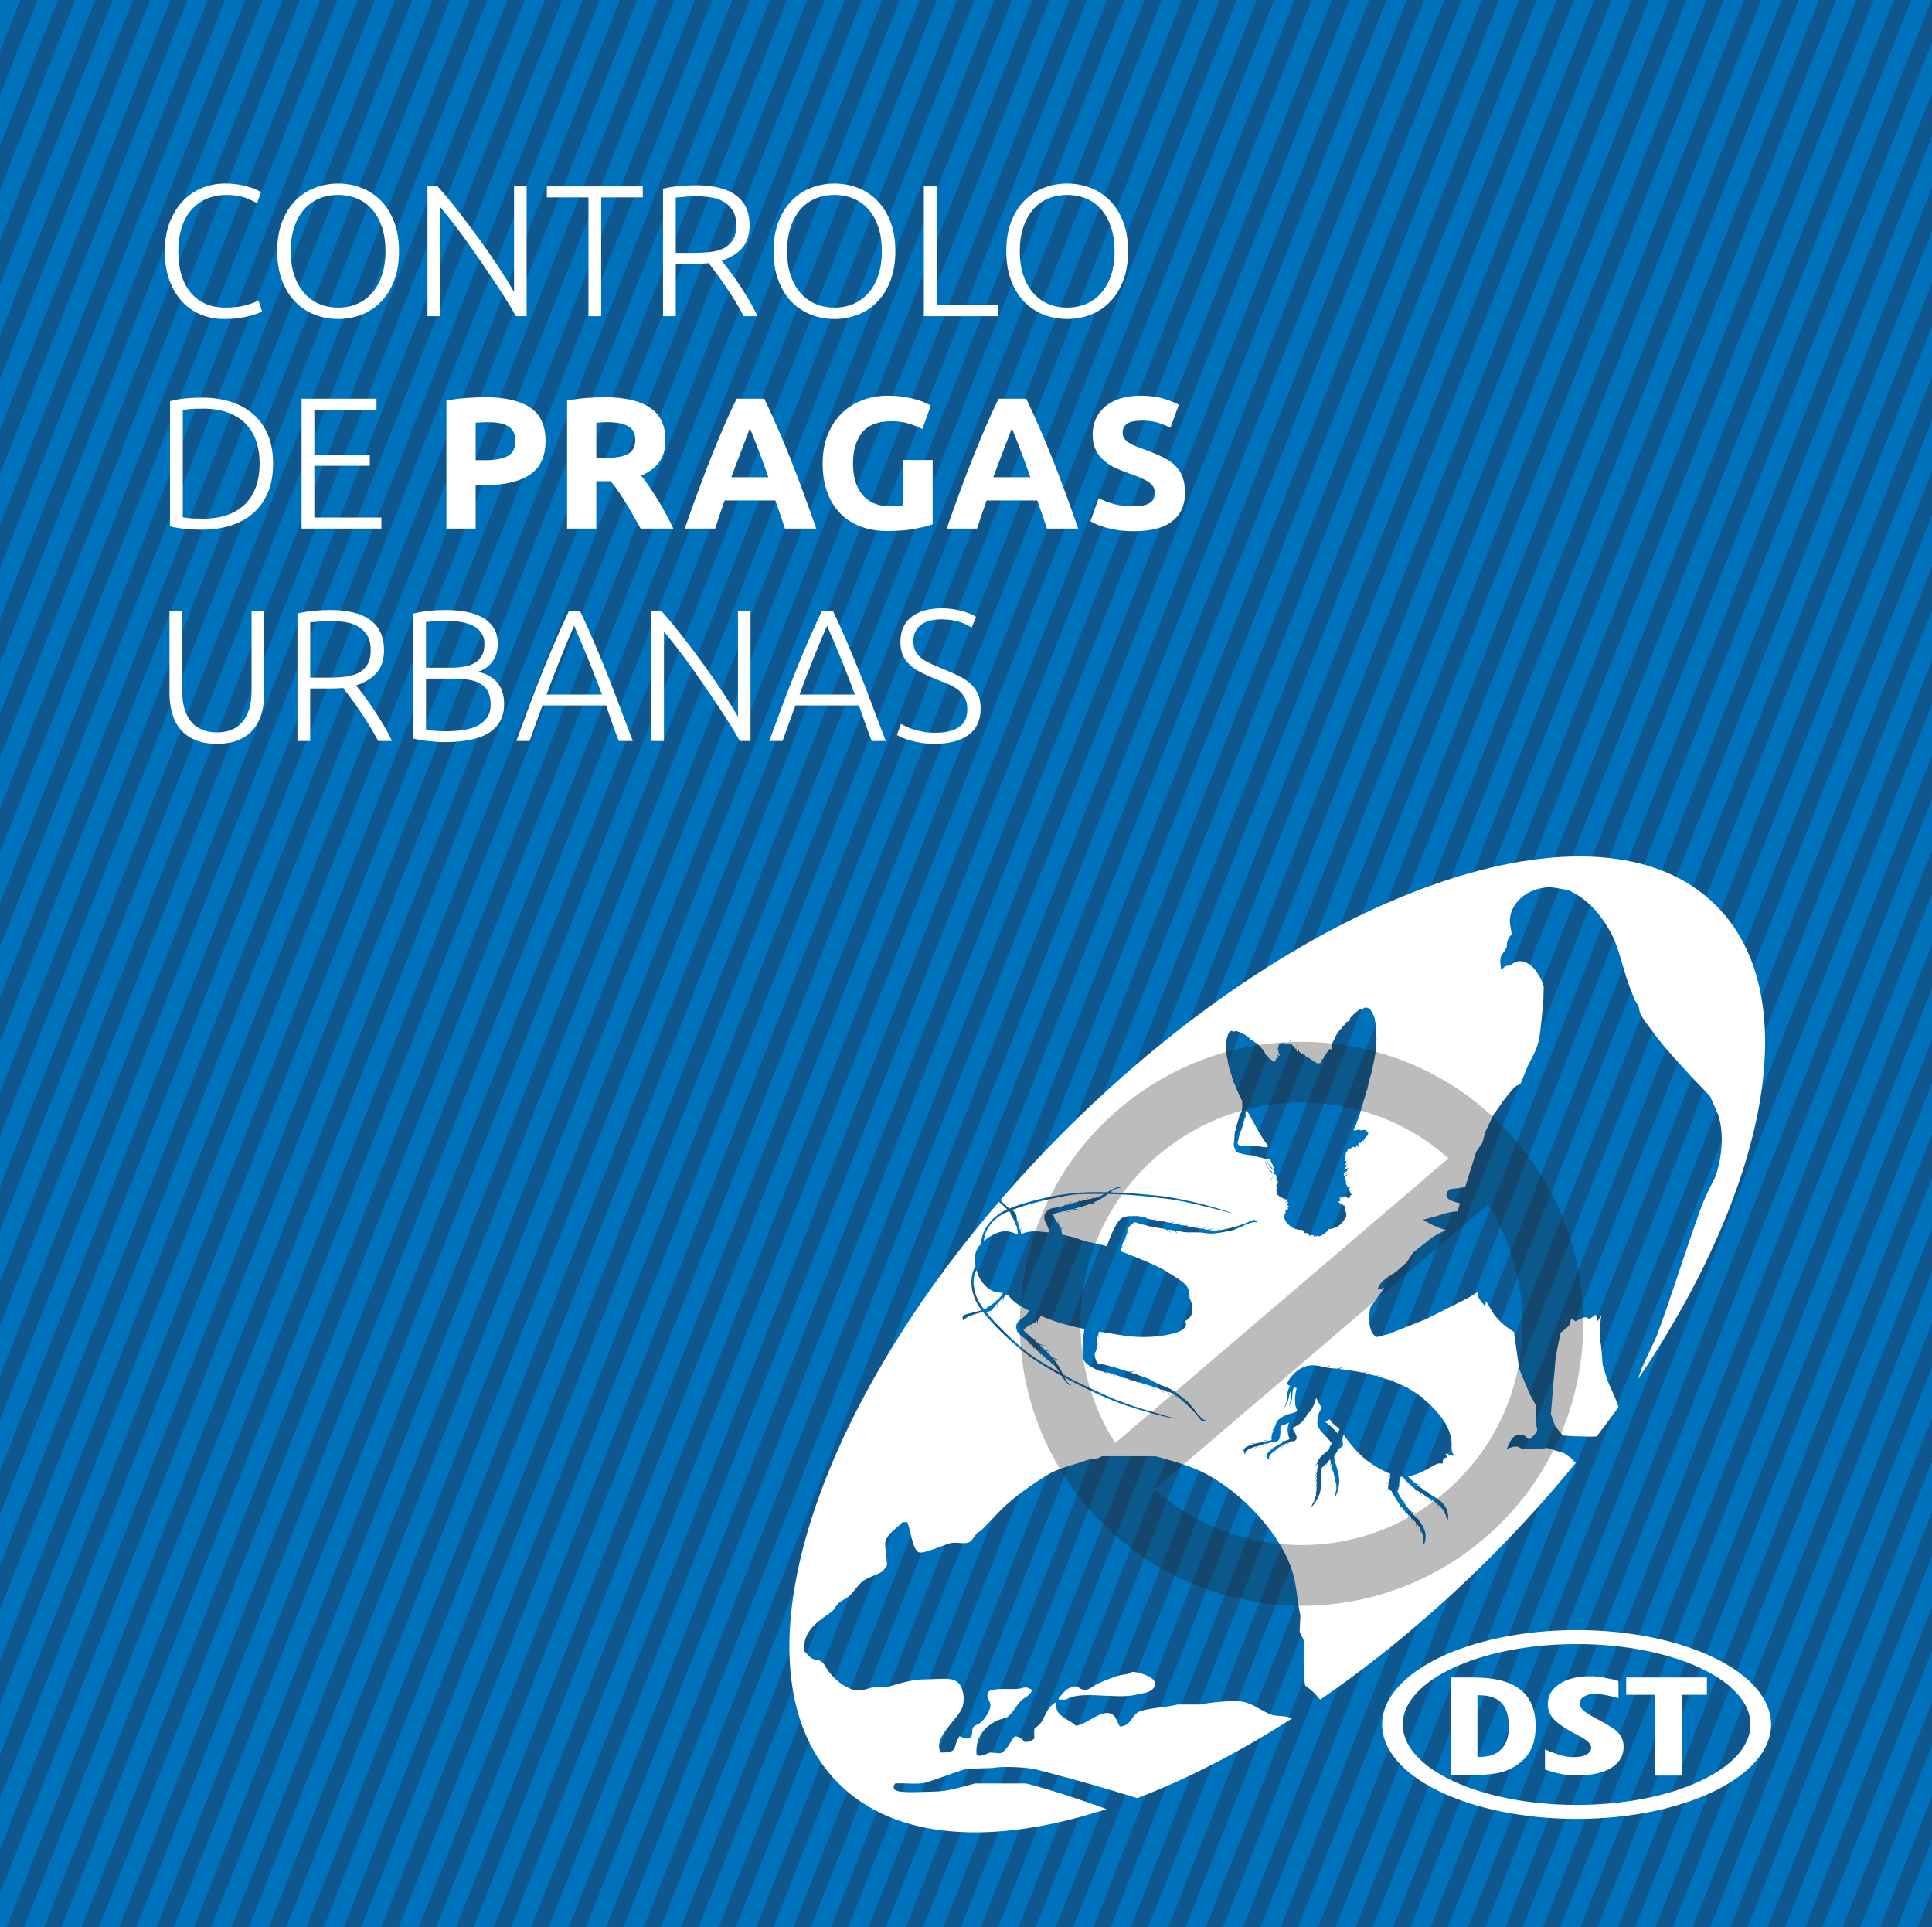 <?xml version="1.0" encoding="utf-8"?>
<!-- Generator: Adobe Illustrator 16.0.3, SVG Export Plug-In . SVG Version: 6.00 Build 0)  -->
<!DOCTYPE svg PUBLIC "-//W3C//DTD SVG 1.1//EN" "http://www.w3.org/Graphics/SVG/1.1/DTD/svg11.dtd">
<svg version="1.1" xmlns="http://www.w3.org/2000/svg" xmlns:xlink="http://www.w3.org/1999/xlink" x="0px" y="0px" width="361px"
	 height="360px" viewBox="0 0 361 360" enable-background="new 0 0 361 360" xml:space="preserve">
<g id="Layer_1">
	<rect y="-0.5" fill="#0071BB" width="361" height="361"/>
</g>
<g id="Layer_2_1_">
	<g>
		<line fill="none" stroke="#0E588F" stroke-width="3" stroke-miterlimit="10" x1="-11.5" y1="-28" x2="-171.5" y2="376"/>
		<line fill="none" stroke="#0E588F" stroke-width="3" stroke-miterlimit="10" x1="-4.499" y1="-28" x2="-164.499" y2="376"/>
		<line fill="none" stroke="#0E588F" stroke-width="3" stroke-miterlimit="10" x1="2.503" y1="-28" x2="-157.497" y2="376"/>
		<line fill="none" stroke="#0E588F" stroke-width="3" stroke-miterlimit="10" x1="9.504" y1="-28" x2="-150.496" y2="376"/>
		<line fill="none" stroke="#0E588F" stroke-width="3" stroke-miterlimit="10" x1="16.505" y1="-28" x2="-143.494" y2="376"/>
		<line fill="none" stroke="#0E588F" stroke-width="3" stroke-miterlimit="10" x1="23.507" y1="-28" x2="-136.493" y2="376"/>
		<line fill="none" stroke="#0E588F" stroke-width="3" stroke-miterlimit="10" x1="30.508" y1="-28" x2="-129.492" y2="376"/>
		<line fill="none" stroke="#0E588F" stroke-width="3" stroke-miterlimit="10" x1="37.51" y1="-28" x2="-122.49" y2="376"/>
		<line fill="none" stroke="#0E588F" stroke-width="3" stroke-miterlimit="10" x1="44.512" y1="-28" x2="-115.489" y2="376"/>
		<line fill="none" stroke="#0E588F" stroke-width="3" stroke-miterlimit="10" x1="51.513" y1="-28" x2="-108.487" y2="376"/>
		<line fill="none" stroke="#0E588F" stroke-width="3" stroke-miterlimit="10" x1="58.515" y1="-28" x2="-101.485" y2="376"/>
		<line fill="none" stroke="#0E588F" stroke-width="3" stroke-miterlimit="10" x1="65.516" y1="-28" x2="-94.484" y2="376"/>
		<line fill="none" stroke="#0E588F" stroke-width="3" stroke-miterlimit="10" x1="72.518" y1="-28" x2="-87.482" y2="376"/>
		<line fill="none" stroke="#0E588F" stroke-width="3" stroke-miterlimit="10" x1="79.519" y1="-28" x2="-80.481" y2="376"/>
		<line fill="none" stroke="#0E588F" stroke-width="3" stroke-miterlimit="10" x1="86.52" y1="-28" x2="-73.479" y2="376"/>
		<line fill="none" stroke="#0E588F" stroke-width="3" stroke-miterlimit="10" x1="93.522" y1="-28" x2="-66.478" y2="376"/>
		<line fill="none" stroke="#0E588F" stroke-width="3" stroke-miterlimit="10" x1="100.523" y1="-28" x2="-59.477" y2="376"/>
		<line fill="none" stroke="#0E588F" stroke-width="3" stroke-miterlimit="10" x1="107.524" y1="-28" x2="-52.476" y2="376"/>
		<line fill="none" stroke="#0E588F" stroke-width="3" stroke-miterlimit="10" x1="114.527" y1="-28" x2="-45.473" y2="376"/>
		<line fill="none" stroke="#0E588F" stroke-width="3" stroke-miterlimit="10" x1="121.528" y1="-28" x2="-38.472" y2="376"/>
		<line fill="none" stroke="#0E588F" stroke-width="3" stroke-miterlimit="10" x1="128.529" y1="-28" x2="-31.471" y2="376"/>
		<line fill="none" stroke="#0E588F" stroke-width="3" stroke-miterlimit="10" x1="135.531" y1="-28" x2="-24.469" y2="376"/>
		<line fill="none" stroke="#0E588F" stroke-width="3" stroke-miterlimit="10" x1="142.532" y1="-28" x2="-17.468" y2="376"/>
		<line fill="none" stroke="#0E588F" stroke-width="3" stroke-miterlimit="10" x1="149.534" y1="-28" x2="-10.466" y2="376"/>
		<line fill="none" stroke="#0E588F" stroke-width="3" stroke-miterlimit="10" x1="156.535" y1="-28" x2="-3.465" y2="376"/>
		<line fill="none" stroke="#0E588F" stroke-width="3" stroke-miterlimit="10" x1="163.537" y1="-28" x2="3.537" y2="376"/>
		<line fill="none" stroke="#0E588F" stroke-width="3" stroke-miterlimit="10" x1="170.538" y1="-28" x2="10.539" y2="376"/>
		<line fill="none" stroke="#0E588F" stroke-width="3" stroke-miterlimit="10" x1="177.54" y1="-28" x2="17.54" y2="376"/>
		<line fill="none" stroke="#0E588F" stroke-width="3" stroke-miterlimit="10" x1="184.541" y1="-28" x2="24.541" y2="376"/>
		<line fill="none" stroke="#0E588F" stroke-width="3" stroke-miterlimit="10" x1="191.543" y1="-28" x2="31.543" y2="376"/>
		<line fill="none" stroke="#0E588F" stroke-width="3" stroke-miterlimit="10" x1="198.544" y1="-28" x2="38.544" y2="376"/>
		<line fill="none" stroke="#0E588F" stroke-width="3" stroke-miterlimit="10" x1="205.546" y1="-28" x2="45.546" y2="376"/>
		<line fill="none" stroke="#0E588F" stroke-width="3" stroke-miterlimit="10" x1="212.547" y1="-28" x2="52.547" y2="376"/>
		<line fill="none" stroke="#0E588F" stroke-width="3" stroke-miterlimit="10" x1="219.549" y1="-28" x2="59.549" y2="376"/>
		<line fill="none" stroke="#0E588F" stroke-width="3" stroke-miterlimit="10" x1="226.551" y1="-28" x2="66.55" y2="376"/>
		<line fill="none" stroke="#0E588F" stroke-width="3" stroke-miterlimit="10" x1="233.552" y1="-28" x2="73.552" y2="376"/>
		<line fill="none" stroke="#0E588F" stroke-width="3" stroke-miterlimit="10" x1="240.553" y1="-28" x2="80.553" y2="376"/>
		<line fill="none" stroke="#0E588F" stroke-width="3" stroke-miterlimit="10" x1="247.555" y1="-28" x2="87.555" y2="376"/>
		<line fill="none" stroke="#0E588F" stroke-width="3" stroke-miterlimit="10" x1="254.557" y1="-28" x2="94.556" y2="376"/>
		<line fill="none" stroke="#0E588F" stroke-width="3" stroke-miterlimit="10" x1="261.558" y1="-28" x2="101.558" y2="376"/>
		<line fill="none" stroke="#0E588F" stroke-width="3" stroke-miterlimit="10" x1="268.559" y1="-28" x2="108.559" y2="376"/>
		<line fill="none" stroke="#0E588F" stroke-width="3" stroke-miterlimit="10" x1="275.561" y1="-28" x2="115.561" y2="376"/>
		<line fill="none" stroke="#0E588F" stroke-width="3" stroke-miterlimit="10" x1="282.562" y1="-28" x2="122.562" y2="376"/>
		<line fill="none" stroke="#0E588F" stroke-width="3" stroke-miterlimit="10" x1="289.563" y1="-28" x2="129.563" y2="376"/>
		<line fill="none" stroke="#0E588F" stroke-width="3" stroke-miterlimit="10" x1="296.565" y1="-28" x2="136.565" y2="376"/>
		<line fill="none" stroke="#0E588F" stroke-width="3" stroke-miterlimit="10" x1="303.566" y1="-28" x2="143.566" y2="376"/>
		<line fill="none" stroke="#0E588F" stroke-width="3" stroke-miterlimit="10" x1="310.568" y1="-28" x2="150.568" y2="376"/>
		<line fill="none" stroke="#0E588F" stroke-width="3" stroke-miterlimit="10" x1="317.569" y1="-28" x2="157.569" y2="376"/>
		<line fill="none" stroke="#0E588F" stroke-width="3" stroke-miterlimit="10" x1="324.57" y1="-28" x2="164.571" y2="376"/>
		<line fill="none" stroke="#0E588F" stroke-width="3" stroke-miterlimit="10" x1="331.572" y1="-28" x2="171.573" y2="376"/>
		<line fill="none" stroke="#0E588F" stroke-width="3" stroke-miterlimit="10" x1="338.574" y1="-28" x2="178.574" y2="376"/>
		<line fill="none" stroke="#0E588F" stroke-width="3" stroke-miterlimit="10" x1="345.575" y1="-28" x2="185.575" y2="376"/>
		<line fill="none" stroke="#0E588F" stroke-width="3" stroke-miterlimit="10" x1="352.577" y1="-28" x2="192.577" y2="376"/>
		<line fill="none" stroke="#0E588F" stroke-width="3" stroke-miterlimit="10" x1="359.578" y1="-28" x2="199.578" y2="376"/>
		<line fill="none" stroke="#0E588F" stroke-width="3" stroke-miterlimit="10" x1="366.58" y1="-28" x2="206.58" y2="376"/>
		<line fill="none" stroke="#0E588F" stroke-width="3" stroke-miterlimit="10" x1="373.582" y1="-28" x2="213.581" y2="376"/>
		<line fill="none" stroke="#0E588F" stroke-width="3" stroke-miterlimit="10" x1="380.583" y1="-28" x2="220.583" y2="376"/>
		<line fill="none" stroke="#0E588F" stroke-width="3" stroke-miterlimit="10" x1="387.584" y1="-28" x2="227.584" y2="376"/>
		<line fill="none" stroke="#0E588F" stroke-width="3" stroke-miterlimit="10" x1="394.586" y1="-28" x2="234.586" y2="376"/>
		<line fill="none" stroke="#0E588F" stroke-width="3" stroke-miterlimit="10" x1="401.588" y1="-28" x2="241.588" y2="376"/>
		<line fill="none" stroke="#0E588F" stroke-width="3" stroke-miterlimit="10" x1="408.589" y1="-28" x2="248.589" y2="376"/>
		<line fill="none" stroke="#0E588F" stroke-width="3" stroke-miterlimit="10" x1="415.59" y1="-28" x2="255.59" y2="376"/>
		<line fill="none" stroke="#0E588F" stroke-width="3" stroke-miterlimit="10" x1="422.592" y1="-28" x2="262.592" y2="376"/>
		<line fill="none" stroke="#0E588F" stroke-width="3" stroke-miterlimit="10" x1="429.593" y1="-28" x2="269.594" y2="376"/>
		<line fill="none" stroke="#0E588F" stroke-width="3" stroke-miterlimit="10" x1="436.595" y1="-28" x2="276.595" y2="376"/>
		<line fill="none" stroke="#0E588F" stroke-width="3" stroke-miterlimit="10" x1="443.597" y1="-28" x2="283.597" y2="376"/>
		<line fill="none" stroke="#0E588F" stroke-width="3" stroke-miterlimit="10" x1="450.598" y1="-28" x2="290.598" y2="376"/>
		<line fill="none" stroke="#0E588F" stroke-width="3" stroke-miterlimit="10" x1="457.6" y1="-28" x2="297.6" y2="376"/>
		<line fill="none" stroke="#0E588F" stroke-width="3" stroke-miterlimit="10" x1="464.601" y1="-28" x2="304.601" y2="376"/>
		<line fill="none" stroke="#0E588F" stroke-width="3" stroke-miterlimit="10" x1="471.603" y1="-28" x2="311.603" y2="376"/>
		<line fill="none" stroke="#0E588F" stroke-width="3" stroke-miterlimit="10" x1="478.604" y1="-28" x2="318.604" y2="376"/>
		<line fill="none" stroke="#0E588F" stroke-width="3" stroke-miterlimit="10" x1="485.605" y1="-28" x2="325.605" y2="376"/>
		<line fill="none" stroke="#0E588F" stroke-width="3" stroke-miterlimit="10" x1="492.606" y1="-28" x2="332.606" y2="376"/>
		<line fill="none" stroke="#0E588F" stroke-width="3" stroke-miterlimit="10" x1="499.608" y1="-28" x2="339.608" y2="376"/>
		<line fill="none" stroke="#0E588F" stroke-width="3" stroke-miterlimit="10" x1="506.61" y1="-28" x2="346.609" y2="376"/>
		<line fill="none" stroke="#0E588F" stroke-width="3" stroke-miterlimit="10" x1="513.611" y1="-28" x2="353.611" y2="376"/>
		<line fill="none" stroke="#0E588F" stroke-width="3" stroke-miterlimit="10" x1="520.612" y1="-28" x2="360.613" y2="376"/>
		<line fill="none" stroke="#0E588F" stroke-width="3" stroke-miterlimit="10" x1="527.614" y1="-28" x2="367.614" y2="376"/>
		<line fill="none" stroke="#0E588F" stroke-width="3" stroke-miterlimit="10" x1="534.616" y1="-28" x2="374.616" y2="376"/>
		<line fill="none" stroke="#0E588F" stroke-width="3" stroke-miterlimit="10" x1="541.617" y1="-28" x2="381.617" y2="376"/>
	</g>
</g>
<g id="Layer_3">
	<g>
		<path fill="#FFFFFF" d="M41.857,59.594c-1.564,0-3.017-0.279-4.359-0.84c-1.342-0.56-2.509-1.377-3.501-2.451
			c-0.992-1.073-1.774-2.398-2.346-3.974c-0.572-1.575-0.858-3.378-0.858-5.409c0-2.031,0.309-3.833,0.928-5.41
			c0.618-1.576,1.441-2.9,2.468-3.974c1.027-1.073,2.218-1.884,3.571-2.433c1.353-0.548,2.766-0.823,4.236-0.823
			c0.91,0,1.738,0.058,2.486,0.175c0.747,0.117,1.4,0.263,1.96,0.438c0.56,0.175,1.039,0.35,1.436,0.525
			c0.396,0.175,0.7,0.333,0.911,0.473l-0.771,2.065c-0.583-0.35-1.324-0.694-2.223-1.033c-0.899-0.338-2.013-0.508-3.344-0.508
			c-1.518,0-2.842,0.257-3.974,0.77c-1.133,0.515-2.083,1.238-2.854,2.171c-0.771,0.934-1.348,2.042-1.733,3.326
			c-0.385,1.284-0.578,2.708-0.578,4.271c0,1.61,0.192,3.063,0.578,4.358c0.385,1.295,0.951,2.398,1.698,3.309
			s1.663,1.61,2.749,2.101c1.085,0.49,2.328,0.735,3.729,0.735c1.541,0,2.83-0.145,3.869-0.438c1.039-0.292,1.826-0.589,2.364-0.893
			l0.665,2.031c-0.164,0.116-0.444,0.251-0.84,0.402c-0.397,0.152-0.898,0.31-1.505,0.473c-0.607,0.163-1.308,0.297-2.101,0.402
			S42.837,59.594,41.857,59.594z"/>
		<path fill="#FFFFFF" d="M74.558,46.921c0,2.077-0.304,3.909-0.911,5.497c-0.607,1.587-1.43,2.912-2.468,3.974
			c-1.039,1.062-2.247,1.862-3.624,2.398s-2.836,0.805-4.376,0.805c-1.54,0-2.999-0.269-4.376-0.805
			c-1.377-0.537-2.586-1.336-3.624-2.398c-1.039-1.062-1.862-2.386-2.469-3.974s-0.911-3.419-0.911-5.497s0.303-3.904,0.911-5.479
			c0.607-1.576,1.43-2.894,2.469-3.956c1.038-1.063,2.246-1.862,3.624-2.399c1.377-0.536,2.836-0.805,4.376-0.805
			c1.541,0,2.999,0.269,4.376,0.805c1.377,0.537,2.585,1.336,3.624,2.399c1.039,1.062,1.861,2.38,2.468,3.956
			C74.254,43.017,74.558,44.844,74.558,46.921z M72.037,46.921c0-1.634-0.21-3.099-0.63-4.395c-0.42-1.295-1.015-2.397-1.785-3.308
			c-0.77-0.911-1.698-1.605-2.783-2.083c-1.085-0.479-2.306-0.718-3.659-0.718c-1.354,0-2.573,0.239-3.659,0.718
			c-1.085,0.478-2.013,1.173-2.784,2.083c-0.77,0.91-1.365,2.013-1.785,3.308c-0.42,1.296-0.631,2.761-0.631,4.395
			c0,1.633,0.21,3.099,0.631,4.394c0.42,1.295,1.015,2.398,1.785,3.309c0.771,0.911,1.699,1.61,2.784,2.101
			c1.085,0.49,2.305,0.735,3.659,0.735s2.574-0.245,3.659-0.735c1.085-0.491,2.013-1.19,2.783-2.101
			c0.771-0.91,1.365-2.013,1.785-3.309C71.827,50.02,72.037,48.554,72.037,46.921z"/>
		<path fill="#FFFFFF" d="M96.404,59.07c-0.451-0.812-1.016-1.77-1.696-2.873s-1.436-2.274-2.267-3.513
			c-0.832-1.238-1.699-2.52-2.603-3.843c-0.904-1.322-1.804-2.61-2.7-3.86c-0.896-1.251-1.773-2.423-2.631-3.516
			c-0.858-1.094-1.619-2.038-2.284-2.833V59.07h-2.346V34.807h1.891c1.192,1.33,2.469,2.866,3.83,4.607
			c1.361,1.743,2.695,3.518,4.003,5.326c1.309,1.808,2.529,3.576,3.663,5.302c1.134,1.726,2.062,3.229,2.79,4.512V34.807h2.345
			V59.07H96.404z"/>
		<path fill="#FFFFFF" d="M120.106,34.807v2.066h-7.773V59.07h-2.38V36.873h-7.772v-2.066H120.106z"/>
		<path fill="#FFFFFF" d="M140.062,42.089c0,1.82-0.479,3.256-1.436,4.306c-0.958,1.05-2.217,1.809-3.781,2.276
			c0.373,0.467,0.857,1.098,1.453,1.89c0.595,0.794,1.208,1.663,1.838,2.608c0.63,0.946,1.249,1.932,1.855,2.958
			c0.607,1.028,1.121,2.007,1.541,2.941h-2.555c-0.491-0.934-1.021-1.867-1.593-2.801c-0.572-0.933-1.155-1.838-1.75-2.714
			c-0.595-0.876-1.173-1.686-1.733-2.433s-1.051-1.4-1.471-1.96c-0.747,0.069-1.494,0.104-2.241,0.104h-3.921v9.804h-2.38V35.262
			c0.84-0.233,1.826-0.403,2.958-0.508c1.131-0.104,2.176-0.157,3.133-0.157c3.338,0,5.853,0.63,7.545,1.89
			C139.216,37.748,140.062,39.616,140.062,42.089z M130.259,36.663c-0.888,0-1.663,0.029-2.328,0.087
			c-0.666,0.059-1.22,0.111-1.664,0.158v10.329h3.292c1.097,0,2.136-0.052,3.116-0.157s1.832-0.338,2.556-0.7
			c0.723-0.362,1.295-0.881,1.715-1.559c0.42-0.677,0.63-1.599,0.63-2.766c0-1.073-0.21-1.961-0.63-2.661
			c-0.42-0.7-0.969-1.254-1.646-1.663c-0.677-0.408-1.453-0.688-2.328-0.84S131.192,36.663,130.259,36.663z"/>
		<path fill="#FFFFFF" d="M167.3,46.921c0,2.077-0.304,3.909-0.91,5.497c-0.607,1.587-1.43,2.912-2.468,3.974
			c-1.039,1.062-2.247,1.862-3.624,2.398s-2.835,0.805-4.376,0.805s-3-0.269-4.376-0.805c-1.377-0.537-2.586-1.336-3.624-2.398
			c-1.039-1.062-1.862-2.386-2.468-3.974c-0.607-1.588-0.911-3.419-0.911-5.497s0.303-3.904,0.911-5.479
			c0.606-1.576,1.429-2.894,2.468-3.956c1.038-1.063,2.247-1.862,3.624-2.399c1.376-0.536,2.835-0.805,4.376-0.805
			s2.999,0.269,4.376,0.805c1.377,0.537,2.585,1.336,3.624,2.399c1.039,1.062,1.861,2.38,2.468,3.956
			C166.997,43.017,167.3,44.844,167.3,46.921z M164.78,46.921c0-1.634-0.21-3.099-0.63-4.395c-0.42-1.295-1.015-2.397-1.785-3.308
			c-0.771-0.911-1.698-1.605-2.783-2.083c-1.085-0.479-2.306-0.718-3.659-0.718c-1.354,0-2.573,0.239-3.659,0.718
			c-1.085,0.478-2.013,1.173-2.783,2.083c-0.771,0.91-1.365,2.013-1.786,3.308c-0.42,1.296-0.63,2.761-0.63,4.395
			c0,1.633,0.21,3.099,0.63,4.394c0.42,1.295,1.015,2.398,1.786,3.309c0.77,0.911,1.698,1.61,2.783,2.101
			c1.085,0.49,2.305,0.735,3.659,0.735s2.574-0.245,3.659-0.735c1.085-0.491,2.012-1.19,2.783-2.101
			c0.771-0.91,1.365-2.013,1.785-3.309C164.57,50.02,164.78,48.554,164.78,46.921z"/>
		<path fill="#FFFFFF" d="M186.416,57.003v2.066h-13.794V34.807h2.381v22.197L186.416,57.003L186.416,57.003z"/>
		<path fill="#FFFFFF" d="M210.783,46.921c0,2.077-0.303,3.909-0.909,5.497c-0.608,1.587-1.431,2.912-2.47,3.974
			c-1.038,1.062-2.246,1.862-3.622,2.398c-1.378,0.536-2.837,0.805-4.378,0.805c-1.539,0-3-0.269-4.375-0.805
			c-1.379-0.537-2.586-1.336-3.625-2.398c-1.038-1.062-1.86-2.386-2.467-3.974c-0.608-1.588-0.912-3.419-0.912-5.497
			s0.304-3.904,0.912-5.479c0.605-1.576,1.429-2.894,2.467-3.956c1.039-1.063,2.246-1.862,3.625-2.399
			c1.375-0.536,2.836-0.805,4.375-0.805c1.541,0,3,0.269,4.378,0.805c1.376,0.537,2.584,1.336,3.622,2.399
			c1.039,1.062,1.861,2.38,2.47,3.956C210.48,43.017,210.783,44.844,210.783,46.921z M208.264,46.921
			c0-1.634-0.209-3.099-0.631-4.395c-0.42-1.295-1.015-2.397-1.785-3.308c-0.771-0.911-1.699-1.605-2.783-2.083
			c-1.086-0.479-2.306-0.718-3.658-0.718c-1.354,0-2.574,0.239-3.658,0.718c-1.086,0.478-2.014,1.173-2.784,2.083
			c-0.771,0.91-1.364,2.013-1.784,3.308c-0.421,1.296-0.631,2.761-0.631,4.395c0,1.633,0.21,3.099,0.631,4.394
			c0.42,1.295,1.016,2.398,1.784,3.309c0.771,0.911,1.698,1.61,2.784,2.101c1.084,0.49,2.304,0.735,3.658,0.735
			c1.354,0,2.572-0.245,3.658-0.735c1.084-0.491,2.013-1.19,2.783-2.101c0.771-0.91,1.365-2.013,1.785-3.309
			C208.055,50.02,208.264,48.554,208.264,46.921z"/>
		<path fill="#FFFFFF" d="M51.03,86.6c0,2.078-0.328,3.887-0.98,5.427c-0.653,1.541-1.57,2.825-2.748,3.852
			c-1.179,1.027-2.586,1.798-4.219,2.311c-1.634,0.513-3.431,0.771-5.392,0.771c-0.98,0-2.007-0.053-3.081-0.158
			c-1.073-0.105-2.019-0.262-2.835-0.472v-23.39c0.816-0.233,1.762-0.403,2.835-0.508c1.074-0.105,2.101-0.157,3.081-0.157
			c1.96,0,3.758,0.257,5.392,0.77c1.633,0.514,3.04,1.284,4.219,2.311c1.178,1.028,2.095,2.312,2.748,3.852
			C50.702,82.749,51.03,84.546,51.03,86.6z M34.154,96.648c0.14,0.024,0.496,0.07,1.068,0.141c0.571,0.07,1.487,0.104,2.748,0.104
			c1.75,0,3.279-0.239,4.586-0.718c1.307-0.478,2.404-1.161,3.291-2.048c0.887-0.887,1.552-1.966,1.996-3.239
			c0.443-1.271,0.666-2.701,0.666-4.289c0-1.587-0.222-3.011-0.666-4.271c-0.444-1.261-1.108-2.334-1.996-3.222
			c-0.887-0.888-1.984-1.569-3.291-2.048c-1.307-0.478-2.836-0.718-4.586-0.718c-1.261,0-2.177,0.035-2.748,0.105
			c-0.572,0.07-0.928,0.117-1.068,0.14V96.648z"/>
		<path fill="#FFFFFF" d="M56.352,98.749V74.486h14.004v2.065H58.732v8.438h10.363v2.031H58.732v9.663h12.535v2.065L56.352,98.749
			L56.352,98.749z"/>
		<path fill="#FFFFFF" d="M90.697,74.206c3.618,0,6.395,0.637,8.333,1.908c1.937,1.273,2.906,3.356,2.906,6.25
			c0,2.918-0.981,5.024-2.941,6.32c-1.96,1.294-4.762,1.943-8.403,1.943h-1.715v8.123h-5.462V74.836
			c1.19-0.233,2.451-0.397,3.782-0.49C88.526,74.253,89.693,74.206,90.697,74.206z M91.047,78.862c-0.397,0-0.788,0.012-1.173,0.036
			s-0.718,0.047-0.998,0.069v7.002h1.715c1.891,0,3.314-0.256,4.271-0.77c0.957-0.513,1.436-1.471,1.436-2.87
			c0-0.677-0.123-1.238-0.368-1.681c-0.245-0.443-0.595-0.8-1.05-1.068c-0.455-0.269-1.01-0.456-1.663-0.561
			C92.564,78.915,91.84,78.862,91.047,78.862z"/>
		<path fill="#FFFFFF" d="M113.069,74.206c3.641,0,6.429,0.648,8.367,1.943c1.937,1.295,2.905,3.309,2.905,6.039
			c0,1.705-0.391,3.088-1.172,4.149c-0.783,1.062-1.908,1.897-3.378,2.504c0.49,0.607,1.003,1.301,1.541,2.083
			c0.537,0.783,1.068,1.599,1.592,2.451c0.525,0.852,1.033,1.739,1.523,2.661c0.49,0.922,0.945,1.827,1.366,2.713h-6.106
			c-0.445-0.793-0.897-1.599-1.353-2.416c-0.457-0.816-0.925-1.611-1.406-2.381c-0.48-0.771-0.955-1.5-1.423-2.188
			c-0.469-0.688-0.938-1.313-1.406-1.873h-2.696v8.858h-5.461V74.836c1.19-0.233,2.421-0.397,3.694-0.49
			C110.927,74.253,112.065,74.206,113.069,74.206z M113.384,78.862c-0.397,0-0.752,0.012-1.068,0.036
			c-0.315,0.023-0.612,0.047-0.893,0.069v6.583h1.541c2.054,0,3.524-0.256,4.411-0.77c0.887-0.513,1.33-1.389,1.33-2.626
			c0-1.19-0.449-2.036-1.347-2.538C116.458,79.114,115.134,78.862,113.384,78.862z"/>
		<path fill="#FFFFFF" d="M146.676,98.749c-0.271-0.843-0.561-1.709-0.871-2.598c-0.311-0.888-0.621-1.773-0.929-2.653H135.4
			c-0.306,0.884-0.614,1.771-0.921,2.661c-0.308,0.889-0.595,1.753-0.86,2.59h-5.672c0.913-2.613,1.779-5.03,2.599-7.247
			c0.819-2.218,1.621-4.307,2.405-6.268c0.784-1.96,1.557-3.821,2.317-5.584c0.761-1.762,1.552-3.483,2.372-5.164h5.177
			c0.797,1.681,1.582,3.402,2.356,5.164c0.774,1.763,1.554,3.624,2.339,5.584c0.786,1.961,1.589,4.05,2.409,6.268
			c0.821,2.217,1.688,4.633,2.603,7.247H146.676z M140.114,79.983c-0.122,0.353-0.3,0.832-0.535,1.438
			c-0.234,0.606-0.501,1.307-0.802,2.103c-0.299,0.794-0.635,1.67-1.005,2.625c-0.371,0.956-0.747,1.958-1.129,3.006h6.938
			c-0.371-1.052-0.731-2.057-1.078-3.016c-0.348-0.958-0.679-1.835-0.992-2.631c-0.314-0.795-0.588-1.495-0.824-2.102
			C140.45,80.803,140.259,80.328,140.114,79.983z"/>
		<path fill="#FFFFFF" d="M166.6,78.688c-2.544,0-4.382,0.706-5.514,2.118c-1.132,1.412-1.698,3.344-1.698,5.794
			c0,1.19,0.141,2.27,0.421,3.238c0.279,0.969,0.7,1.803,1.26,2.503c0.56,0.701,1.261,1.243,2.101,1.628
			c0.84,0.385,1.821,0.577,2.941,0.577c0.606,0,1.125-0.011,1.558-0.035c0.432-0.023,0.811-0.07,1.138-0.14v-8.438h5.462v12.008
			c-0.654,0.258-1.704,0.531-3.151,0.823c-1.447,0.292-3.233,0.438-5.356,0.438c-1.821,0-3.472-0.281-4.954-0.841
			c-1.483-0.561-2.749-1.377-3.799-2.45c-1.05-1.074-1.862-2.393-2.433-3.957c-0.572-1.563-0.858-3.349-0.858-5.357
			c0-2.031,0.315-3.827,0.945-5.392c0.631-1.563,1.494-2.889,2.591-3.974c1.097-1.085,2.386-1.909,3.869-2.469
			c1.482-0.56,3.063-0.839,4.744-0.839c1.143,0,2.176,0.076,3.099,0.228c0.921,0.152,1.715,0.327,2.38,0.525
			c0.666,0.198,1.213,0.403,1.646,0.613c0.432,0.209,0.741,0.373,0.928,0.49l-1.576,4.376c-0.747-0.396-1.604-0.74-2.573-1.033
			C168.799,78.834,167.744,78.688,166.6,78.688z"/>
		<path fill="#FFFFFF" d="M195.621,98.749c-0.271-0.843-0.561-1.709-0.871-2.598c-0.311-0.888-0.62-1.773-0.928-2.653h-9.477
			c-0.308,0.884-0.613,1.771-0.922,2.661c-0.309,0.889-0.595,1.753-0.859,2.59h-5.671c0.913-2.613,1.779-5.03,2.598-7.247
			c0.82-2.218,1.62-4.307,2.405-6.268c0.785-1.96,1.557-3.821,2.317-5.584c0.761-1.762,1.552-3.483,2.37-5.164h5.177
			c0.8,1.681,1.583,3.402,2.358,5.164c0.771,1.763,1.553,3.624,2.339,5.584c0.786,1.961,1.588,4.05,2.408,6.268
			c0.821,2.217,1.688,4.633,2.604,7.247H195.621z M189.061,79.983c-0.123,0.353-0.302,0.832-0.535,1.438
			c-0.234,0.606-0.502,1.307-0.801,2.103c-0.302,0.794-0.637,1.67-1.007,2.625c-0.37,0.956-0.747,1.958-1.13,3.006h6.938
			c-0.371-1.052-0.729-2.057-1.078-3.016c-0.35-0.958-0.678-1.835-0.991-2.631c-0.312-0.795-0.588-1.495-0.825-2.102
			C189.396,80.803,189.204,80.328,189.061,79.983z"/>
		<path fill="#FFFFFF" d="M211.868,94.583c0.771,0,1.405-0.064,1.909-0.193c0.5-0.127,0.902-0.302,1.207-0.525
			c0.304-0.222,0.514-0.483,0.629-0.788c0.117-0.303,0.176-0.642,0.176-1.015c0-0.793-0.373-1.453-1.119-1.978
			c-0.747-0.525-2.029-1.091-3.852-1.698c-0.793-0.281-1.588-0.601-2.381-0.963c-0.795-0.362-1.506-0.817-2.137-1.366
			c-0.631-0.548-1.144-1.214-1.541-1.996c-0.396-0.782-0.595-1.732-0.595-2.854c0-1.12,0.209-2.13,0.63-3.029
			c0.42-0.897,1.016-1.662,1.786-2.293c0.771-0.63,1.704-1.114,2.802-1.453c1.096-0.338,2.333-0.507,3.711-0.507
			c1.633,0,3.045,0.175,4.235,0.525c1.19,0.35,2.171,0.735,2.94,1.155l-1.576,4.307c-0.676-0.35-1.43-0.659-2.258-0.928
			c-0.828-0.268-1.826-0.402-2.992-0.402c-1.309,0-2.248,0.181-2.818,0.542c-0.572,0.363-0.857,0.917-0.857,1.663
			c0,0.444,0.104,0.817,0.313,1.121c0.21,0.304,0.508,0.577,0.894,0.822c0.387,0.246,0.83,0.467,1.33,0.666
			c0.504,0.199,1.057,0.402,1.663,0.613c1.261,0.467,2.358,0.927,3.292,1.382s1.709,0.986,2.327,1.593
			c0.618,0.606,1.079,1.319,1.384,2.135c0.305,0.817,0.455,1.81,0.455,2.977c0,2.264-0.793,4.021-2.381,5.269
			c-1.588,1.25-3.979,1.873-7.178,1.873c-1.073,0-2.042-0.064-2.905-0.192c-0.864-0.128-1.628-0.286-2.293-0.472
			c-0.665-0.187-1.237-0.385-1.716-0.596c-0.479-0.209-0.881-0.407-1.208-0.595l1.54-4.341c0.724,0.396,1.617,0.752,2.679,1.067
			C209.025,94.425,210.328,94.583,211.868,94.583z"/>
		<path fill="#FFFFFF" d="M40.526,138.954c-1.61,0-2.982-0.246-4.113-0.735c-1.133-0.491-2.049-1.167-2.749-2.031
			c-0.7-0.864-1.208-1.873-1.523-3.028c-0.315-1.156-0.473-2.398-0.473-3.729v-15.265h2.38v14.95c0,1.33,0.158,2.48,0.473,3.449
			c0.315,0.969,0.752,1.768,1.312,2.397c0.561,0.631,1.237,1.098,2.031,1.401c0.793,0.304,1.68,0.456,2.661,0.456
			s1.868-0.151,2.661-0.456c0.794-0.303,1.471-0.77,2.031-1.401c0.561-0.63,0.998-1.429,1.313-2.397
			c0.314-0.968,0.472-2.119,0.472-3.449v-14.95h2.381v15.265c0,1.331-0.157,2.573-0.473,3.729c-0.315,1.155-0.823,2.165-1.523,3.028
			c-0.7,0.864-1.616,1.54-2.748,2.031C43.508,138.708,42.137,138.954,40.526,138.954z"/>
		<path fill="#FFFFFF" d="M71.756,121.448c0,1.821-0.479,3.256-1.436,4.307c-0.958,1.05-2.218,1.809-3.781,2.275
			c0.373,0.468,0.858,1.098,1.453,1.891c0.596,0.793,1.208,1.663,1.838,2.609c0.63,0.945,1.249,1.931,1.855,2.958
			c0.606,1.026,1.121,2.007,1.541,2.94H70.67c-0.49-0.933-1.022-1.867-1.593-2.801c-0.572-0.933-1.156-1.838-1.751-2.713
			c-0.595-0.875-1.173-1.686-1.733-2.433c-0.56-0.747-1.05-1.4-1.471-1.961c-0.747,0.07-1.494,0.105-2.24,0.105H57.96v9.803h-2.38
			v-23.807c0.84-0.233,1.826-0.402,2.958-0.508c1.132-0.105,2.176-0.158,3.134-0.158c3.337,0,5.852,0.63,7.544,1.891
			C70.91,117.107,71.756,118.974,71.756,121.448z M61.953,116.021c-0.887,0-1.663,0.03-2.328,0.087
			c-0.665,0.059-1.22,0.111-1.663,0.158v10.328h3.291c1.097,0,2.136-0.052,3.116-0.157s1.832-0.338,2.556-0.701
			c0.723-0.362,1.295-0.881,1.716-1.558c0.42-0.677,0.63-1.599,0.63-2.767c0-1.073-0.21-1.96-0.63-2.66s-0.969-1.254-1.646-1.663
			c-0.677-0.409-1.452-0.688-2.328-0.84C63.791,116.098,62.886,116.021,61.953,116.021z"/>
		<path fill="#FFFFFF" d="M83.029,138.639c-0.397,0-0.857-0.018-1.383-0.052c-0.525-0.035-1.062-0.083-1.61-0.14
			c-0.549-0.058-1.068-0.128-1.558-0.21c-0.49-0.082-0.91-0.169-1.26-0.263v-23.352c0.42-0.117,0.887-0.215,1.4-0.297
			c0.513-0.082,1.045-0.152,1.593-0.21c0.549-0.058,1.085-0.099,1.61-0.122c0.525-0.023,1.01-0.036,1.453-0.036
			c1.307,0,2.55,0.105,3.729,0.315c1.178,0.21,2.211,0.559,3.098,1.048c0.887,0.49,1.593,1.136,2.118,1.941
			c0.525,0.804,0.788,1.8,0.788,2.989c0,1.305-0.333,2.417-0.998,3.338c-0.665,0.92-1.558,1.556-2.678,1.905
			c0.7,0.165,1.342,0.398,1.925,0.702c0.583,0.304,1.097,0.696,1.541,1.174c0.443,0.479,0.788,1.064,1.033,1.752
			c0.246,0.69,0.368,1.514,0.368,2.472c0,2.291-0.91,4.038-2.731,5.242C89.646,138.037,86.833,138.639,83.029,138.639z
			 M79.599,124.739h4.621c0.863,0,1.681-0.063,2.451-0.191s1.441-0.361,2.013-0.697c0.572-0.337,1.02-0.791,1.347-1.36
			c0.327-0.569,0.491-1.296,0.491-2.18c0-0.79-0.175-1.458-0.525-2.004c-0.35-0.547-0.846-0.993-1.488-1.342
			c-0.642-0.349-1.406-0.599-2.293-0.75c-0.887-0.151-1.867-0.227-2.941-0.227c-0.864,0-1.593,0.023-2.188,0.069
			c-0.595,0.048-1.091,0.105-1.488,0.175V124.739z M79.599,126.77v9.593c0.35,0.047,0.875,0.1,1.576,0.158
			c0.7,0.059,1.412,0.088,2.135,0.088c1.074,0,2.119-0.07,3.134-0.211c1.016-0.141,1.908-0.398,2.679-0.773
			c0.77-0.374,1.388-0.889,1.855-1.546c0.467-0.656,0.7-1.499,0.7-2.53c0-0.937-0.164-1.715-0.49-2.336
			c-0.327-0.621-0.794-1.112-1.4-1.475c-0.607-0.364-1.348-0.615-2.223-0.755c-0.875-0.141-1.85-0.212-2.923-0.212L79.599,126.77
			L79.599,126.77z"/>
		<path fill="#FFFFFF" d="M115.623,138.428c-0.462-1.191-0.889-2.337-1.277-3.437c-0.389-1.101-0.76-2.171-1.115-3.215h-11.853
			c-0.405,1.048-0.802,2.123-1.189,3.224c-0.387,1.1-0.797,2.244-1.23,3.428h-2.486c0.922-2.526,1.792-4.879,2.611-7.061
			c0.82-2.181,1.625-4.245,2.412-6.191c0.787-1.946,1.57-3.816,2.347-5.611c0.776-1.794,1.593-3.594,2.45-5.399h2.099
			c0.855,1.796,1.668,3.594,2.436,5.392c0.769,1.798,1.548,3.67,2.338,5.616c0.791,1.945,1.592,4.01,2.404,6.194
			c0.811,2.185,1.705,4.538,2.681,7.061h-2.628V138.428z M107.274,116.896c-0.878,2.016-1.733,4.061-2.565,6.136
			c-0.832,2.075-1.693,4.313-2.583,6.714h10.356c-0.896-2.404-1.769-4.646-2.617-6.723
			C109.015,120.945,108.151,118.903,107.274,116.896z"/>
		<path fill="#FFFFFF" d="M138.241,138.428c-0.45-0.812-1.016-1.77-1.695-2.872c-0.68-1.103-1.436-2.274-2.267-3.513
			c-0.831-1.239-1.699-2.521-2.603-3.843c-0.904-1.323-1.805-2.61-2.701-3.86c-0.896-1.251-1.773-2.422-2.631-3.515
			c-0.857-1.093-1.618-2.038-2.283-2.833v20.437h-2.346v-24.262h1.891c1.191,1.329,2.468,2.865,3.829,4.607
			c1.361,1.742,2.696,3.517,4.003,5.325c1.308,1.809,2.529,3.576,3.663,5.301c1.133,1.727,2.063,3.231,2.79,4.513v-19.747h2.345
			v24.262H138.241z"/>
		<path fill="#FFFFFF" d="M162.888,138.428c-0.463-1.191-0.889-2.337-1.278-3.437c-0.389-1.101-0.76-2.171-1.115-3.215h-11.852
			c-0.405,1.048-0.802,2.123-1.189,3.224c-0.388,1.1-0.798,2.244-1.23,3.428h-2.486c0.922-2.526,1.792-4.879,2.612-7.061
			c0.819-2.181,1.624-4.245,2.411-6.191c0.788-1.946,1.571-3.816,2.347-5.611c0.777-1.794,1.593-3.594,2.45-5.399h2.099
			c0.856,1.796,1.668,3.594,2.436,5.392c0.768,1.798,1.547,3.67,2.338,5.616c0.791,1.945,1.592,4.01,2.404,6.194
			c0.812,2.185,1.706,4.538,2.681,7.061h-2.628V138.428z M154.539,116.896c-0.878,2.016-1.734,4.061-2.565,6.136
			c-0.833,2.075-1.694,4.313-2.584,6.714h10.355c-0.896-2.404-1.768-4.646-2.617-6.723S155.416,118.903,154.539,116.896z"/>
		<path fill="#FFFFFF" d="M174.757,136.888c1.891,0,3.361-0.344,4.412-1.036c1.05-0.689,1.575-1.807,1.575-3.351
			c0-0.889-0.17-1.632-0.507-2.228c-0.339-0.597-0.788-1.1-1.348-1.509c-0.56-0.409-1.202-0.759-1.926-1.049
			s-1.482-0.598-2.275-0.922c-1.004-0.394-1.903-0.8-2.696-1.217c-0.794-0.418-1.471-0.889-2.031-1.415
			c-0.56-0.525-0.986-1.125-1.278-1.802c-0.292-0.677-0.438-1.471-0.438-2.381c0-2.077,0.688-3.653,2.066-4.727
			c1.377-1.073,3.291-1.61,5.742-1.61c0.653,0,1.295,0.047,1.926,0.14c0.63,0.093,1.219,0.216,1.768,0.368
			c0.548,0.152,1.05,0.321,1.505,0.508c0.455,0.186,0.835,0.384,1.139,0.594l-0.84,1.996c-0.678-0.467-1.501-0.84-2.469-1.121
			c-0.969-0.28-2.013-0.42-3.133-0.42c-0.771,0-1.476,0.076-2.118,0.228s-1.196,0.397-1.663,0.735
			c-0.467,0.339-0.835,0.765-1.103,1.278c-0.269,0.514-0.403,1.132-0.403,1.854c0,0.748,0.14,1.377,0.42,1.891
			c0.28,0.514,0.67,0.957,1.173,1.331c0.502,0.374,1.091,0.712,1.769,1.015c0.676,0.304,1.412,0.619,2.206,0.945
			c0.957,0.397,1.861,0.793,2.713,1.19s1.594,0.864,2.224,1.401c0.63,0.538,1.131,1.191,1.506,1.96
			c0.373,0.77,0.56,1.715,0.56,2.836c0,2.194-0.765,3.839-2.292,4.936c-1.529,1.098-3.601,1.646-6.215,1.646
			c-0.934,0-1.785-0.059-2.556-0.176c-0.77-0.117-1.459-0.262-2.066-0.438c-0.607-0.175-1.12-0.355-1.541-0.542
			c-0.419-0.187-0.747-0.35-0.98-0.49l0.771-2.065c0.232,0.14,0.548,0.304,0.945,0.49c0.396,0.188,0.863,0.367,1.4,0.542
			c0.537,0.175,1.143,0.322,1.82,0.438C173.193,136.831,173.939,136.888,174.757,136.888z"/>
	</g>
	<g>
		<g>
			<polygon fill="#FFFFFF" points="309.251,331.703 309.251,316.613 303.857,316.613 303.857,313.381 318.938,313.381 
				318.938,316.613 314.285,316.613 314.285,331.703 			"/>
			<path fill="#FFFFFF" d="M288.684,330.561v-3.752c0.748,0.394,2.476,0.959,3.194,1.16c0.722,0.195,1.455,0.291,2.185,0.291
				c1.013,0,1.801-0.16,2.373-0.482c0.584-0.315,0.877-0.76,0.877-1.312c0-0.684-0.785-1.426-2.354-2.228
				c-0.438-0.223-0.762-0.395-0.979-0.518c-1.819-0.994-3.072-1.883-3.758-2.672c-0.675-0.779-1.015-1.674-1.015-2.674
				c0-1.562,0.717-2.818,2.174-3.785c1.45-0.957,3.347-1.441,5.685-1.441c0.83,0,1.645,0.076,2.457,0.22
				c0.812,0.141,1.986,0.368,2.891,0.676v3.188c-1.048-0.305-2.188-0.518-2.768-0.633c-0.578-0.109-1.096-0.174-1.541-0.174
				c-0.856,0-1.56,0.17-2.105,0.498c-0.542,0.32-0.812,0.746-0.812,1.275c0,0.461,0.201,0.889,0.614,1.291
				c0.408,0.399,1.356,0.994,2.856,1.777c1.996,1.043,3.287,1.899,3.855,2.59c0.576,0.692,0.86,1.522,0.86,2.498
				c0,1.646-0.767,2.938-2.3,3.896c-1.524,0.948-3.616,1.424-6.26,1.424c-1,0-1.938-0.067-2.787-0.205
				C291.177,331.328,289.408,330.852,288.684,330.561"/>
			<path fill="#FFFFFF" d="M276.061,328.225h0.396c1.778,0,3.133-0.483,4.071-1.449c0.938-0.977,1.41-2.381,1.41-4.227
				c0-1.982-0.457-3.445-1.369-4.414c-0.91-0.955-2.303-1.438-4.176-1.438h-0.332V328.225L276.061,328.225z M271.107,331.594
				v-18.213h4.304c3.871,0,6.761,0.754,8.668,2.256c1.905,1.512,2.86,3.795,2.86,6.855c0,1.857-0.351,3.4-1.047,4.646
				c-0.697,1.252-1.791,2.272-3.283,3.096c-0.879,0.492-1.883,0.844-3,1.049c-1.12,0.211-2.698,0.311-4.729,0.311H271.107
				L271.107,331.594z"/>
			<path fill="#FFFFFF" d="M294.596,304.523c-20.063,0-36.34,7.895-36.34,17.635c0,9.742,16.277,17.637,36.34,17.637
				c20.063,0,36.337-7.895,36.337-17.637C330.933,312.418,314.658,304.523,294.596,304.523z M294.596,337.184
				c-17.943,0-32.49-6.73-32.49-15.025s14.545-15.023,32.49-15.023c17.943,0,32.489,6.729,32.489,15.023
				S312.539,337.184,294.596,337.184z"/>
		</g>
		<g>
			<path fill="#FFFFFF" d="M208.771,313.1c-1.125,0.385-2.683,0.943-3.809,1.525c-0.568,0.287-1.312,0.912-1.969,1.057
				c-1.062,0.238-1.549-0.91-2.284-0.604c-1.553,0.213-2.022,1.252-2.89,2.127c0,0.102,0,0.207,0,0.307c0.455,0,0.91,0,1.369,0
				c2.613-1.791,9.436,0,13.076-0.912c1.469-0.373,3.02-0.334,3.498-1.674c0.748-1.32-2.682-2.639-4.259-2.588
				C210.736,312.928,209.855,312.73,208.771,313.1z"/>
			<path fill="#FFFFFF" d="M236.622,213.699c-0.019-0.037-0.009-0.102-0.022-0.137c-0.009-0.021-0.064-0.045-0.078-0.068
				c-0.037-0.059-0.041-0.129-0.092-0.182c-0.063-0.078-0.168-0.146-0.223-0.242c-0.225-0.396-0.512-0.781-0.734-1.176
				c-0.26-0.472-0.511-0.918-0.779-1.355c-0.045-0.076-0.049-0.145-0.096-0.219c-0.014-0.018-0.061-0.049-0.072-0.062
				c-0.064-0.104-0.073-0.225-0.133-0.32c-0.078-0.141-0.205-0.301-0.293-0.451c-0.039-0.071-0.039-0.161-0.08-0.239
				c-0.02-0.026-0.061-0.047-0.072-0.065c-0.129-0.199-0.178-0.392-0.301-0.589c-0.041-0.071-0.139-0.161-0.18-0.243
				c-0.05-0.093-0.055-0.199-0.105-0.279c-0.127-0.168-0.26-0.318-0.342-0.566c-0.033,0-0.084-0.033-0.153,0
				c-0.005,0-0.019,0.043-0.022,0.047c-0.136,0.125-0.033,0.031-0.052,0.178c0,0.015-0.071,0.164-0.084,0.234
				c-0.022,0.141,0.036,0.172,0.058,0.268c0.01,0.027-0.008,0.383-0.018,0.418c-0.04,0.136-0.21,0.353-0.236,0.472
				c-0.005,0.03,0.021,0.073,0.021,0.11c-0.008,0.056-0.082,0.099-0.104,0.148c-0.02,0.059,0,0.109-0.02,0.162
				c-0.02,0.07-0.083,0.143-0.102,0.217c-0.018,0.072,0,0.141-0.031,0.201c-0.01,0.031-0.064,0.064-0.073,0.092
				c-0.026,0.105,0.022,0.166,0.015,0.281c-0.015,0.109-0.123,0.246-0.154,0.35c-0.041,0.107-0.019,0.193-0.049,0.297
				c-0.033,0.133-0.146,0.256-0.197,0.375c-0.028,0.06,0,0.104-0.02,0.174c-0.01,0.035-0.062,0.072-0.076,0.104
				c-0.019,0.052,0,0.138-0.033,0.179c-0.013,0.02-0.049,0.02-0.053,0.039c-0.015,0.034,0.01,0.062,0,0.106
				c-0.015,0.101-0.094,0.219-0.119,0.313c-0.02,0.051,0.004,0.088-0.006,0.154c-0.021,0.143-0.095,0.254-0.1,0.434
				c0-0.026,0.015,0.06,0.015,0.06c-0.069,0.092-0.176,0.39-0.185,0.513c-0.004,0.131,0.06,0.312,0.115,0.377
				c0.004,0.014,0.041,0.022,0.041,0.022c0.067,0.051,0.211,0.17,0.277,0.174c0.041,0.011,0.088-0.021,0.129-0.019
				c0.021,0.011,0.051,0.06,0.084,0.064c0.092,0.008,0.184-0.055,0.284-0.047c0.03,0,0.058,0.068,0.091,0.072
				c0.104,0.018,0.215-0.072,0.313-0.062c0.019,0,0.037,0.049,0.055,0.059c0.054,0,0.111-0.041,0.13-0.041
				c0.025,0,0.09,0.056,0.117,0.056c0.082,0,0.098-0.063,0.133-0.067c0.014,0,0.036,0.055,0.055,0.055
				c0.147,0.033,0.363,0.004,0.471-0.064c0.109,0.074,0.229,0.119,0.354,0.023c0.064,0.037,0.188,0.137,0.308,0.068
				c0.009,0,0.009-0.031,0.026-0.027c0.022,0,0.104,0.063,0.148,0.063c0.075-0.006,0.105-0.061,0.152-0.061
				c0.019,0.006,0.123,0.084,0.16,0.084c0.062,0,0.114-0.052,0.131-0.052c0.029,0,0.101,0.072,0.137,0.072
				c0.061-0.004,0.092-0.051,0.113-0.051c0.052-0.01,0.137,0.092,0.236,0.037c0.023-0.014-0.031-0.021,0.02-0.018
				c0.027,0,0.064,0.067,0.1,0.076c0.078,0.006,0.115-0.056,0.186-0.045c0.039,0.004,0.072,0.081,0.117,0.086
				c0.063,0.004,0.103-0.045,0.15-0.041c0.014,0.006,0.041,0.045,0.055,0.051c0.125,0.051,0.315,0.041,0.432-0.01
				c0.17,0.155,0.074,0.028,0.203,0.034c0.027,0,0.076,0.066,0.213,0.072c0.01-0.11,0.041-0.144,0.145-0.183
				c-0.027-0.11-0.037-0.188-0.08-0.295C236.789,213.781,236.645,213.738,236.622,213.699z"/>
			<path fill="#FFFFFF" d="M319.778,221.326c-0.702,1.391-1.396,2.807-1.942,4.295c-0.278,0.77-0.544,1.555-0.816,2.322
				c-0.92,2.604-1.817,5.229-2.706,7.873c-0.867,2.592-1.728,5.18-2.608,7.752c-0.387,1.121-0.784,2.225-1.175,3.334
				c-0.294,0.822-0.581,1.658-0.877,2.475c-0.973,2.078-1.94,4.162-2.908,6.242c-0.224,0.674-0.445,1.352-0.67,2.025
				c24.321-36.068,31.327-71.742,14.574-88.49c-21.974-21.971-76.515-3.077-121.792,42.201c-4.207,4.209-8.185,8.498-11.926,12.828
				c0.498,0.543,1.281,1.309,1.616,1.543c0.022,0.012,0.044,0.021,0.062,0.035c2.634-1.101,6.736-2.146,10.525-2.687
				c0.514-0.072,1.029-0.14,1.529-0.191c1.52-0.161,3.74-0.209,6.215-0.153c0.239-0.146,0.447-0.279,0.598-0.359
				c0.523-0.287,1.56-0.75,1.703-0.588c0.125,0.135,0.422,0.131,0.422,0.131c-0.151,0.045-0.636-0.068-1.269,0.25
				c-0.222,0.111-0.538,0.332-0.875,0.58c3.634,0.1,7.722,0.414,10.931,0.893c4.93,0.738,11.123,2.635,11.851,3.021
				c-0.728-0.166-8.538-2.322-12.368-2.732c-1.924-0.204-5.288-0.68-8.667-0.807c-0.731-0.027-1.458-0.05-2.165-0.063
				c-0.164,0.129-0.328,0.252-0.473,0.36c-0.361,0.265-1.401,0.894-2.412,1.299c0.552,0.015,1.129,0.324,1.129,0.324
				s-0.756-0.233-1.549-0.16c-0.414,0.16-0.784,0.293-1.029,0.363c-0.13,0.036-0.256,0.073-0.382,0.11
				c0.497,0.086,0.811,0.359,0.811,0.359s-0.339-0.256-1.233-0.24c-0.418,0.115-0.832,0.228-1.238,0.332
				c0.82,0.078,1.373,0.592,1.373,0.592s-0.482-0.44-1.768-0.492c-0.39,0.099-0.76,0.193-1.1,0.273
				c0.53,0.109,1.171,0.426,1.171,0.426s-0.688-0.289-1.501-0.348c-1.201,0.287-2.072,0.537-2.072,0.537s0.168,0.697,0.596,1.355
				c0.061,0.092,0.164,0.209,0.283,0.358c0.127-0.569,0.379-0.772,0.379-0.772s-0.258,0.358-0.303,0.875
				c0.188,0.246,0.387,0.563,0.524,0.992c0.146-0.438,0.506-0.64,0.506-0.64s-0.332,0.362-0.451,0.81
				c0.063,0.25,0.109,0.532,0.113,0.852c1.354,0.27,2.604,0.627,3.854,1.08c1.111,0.414,2.828,0.588,4.57,1.121
				c0.041-0.146,0.082-0.295,0.146-0.465c0.853-2.416,1.863-4.394,2.682-4.846c0.811-0.451,2.266-0.296,2.79-0.341
				c0.258-0.022,0.674,0.111,1.262,0.285c0.503,0.015,0.812-0.154,0.958-0.261c0.062-0.049,0.096-0.086,0.096-0.086
				s-0.026,0.037-0.096,0.086c-0.139,0.105-0.393,0.287-0.66,0.347c0.414,0.125,0.897,0.256,1.467,0.354
				c0.401-0.059,0.648-0.221,0.771-0.326c0.058-0.055,0.093-0.098,0.093-0.098s-0.031,0.043-0.093,0.098
				c-0.108,0.105-0.305,0.269-0.528,0.367c0.133,0.025,0.268,0.047,0.407,0.064c0.298,0.041,0.668,0.105,1.084,0.174
				c0.388-0.031,0.634-0.174,0.759-0.262c0.062-0.055,0.1-0.09,0.1-0.09s-0.033,0.035-0.1,0.09c-0.111,0.084-0.3,0.221-0.508,0.307
				c0.363,0.066,0.758,0.137,1.172,0.215c0.512-0.02,0.811-0.209,0.947-0.328c-0.128,0.119-0.357,0.31-0.62,0.394
				c0.316,0.06,0.636,0.125,0.958,0.188c0.471-0.033,0.762-0.215,0.889-0.326c-0.119,0.111-0.342,0.293-0.588,0.385
				c0.373,0.072,0.742,0.141,1.108,0.219c0.433-0.051,0.694-0.209,0.824-0.314c-0.115,0.101-0.324,0.269-0.56,0.359
				c0.489,0.102,0.965,0.188,1.395,0.271c0.629-0.097,1.207-0.394,1.207-0.394s-0.465,0.289-0.998,0.43
				c0.438,0.08,0.824,0.148,1.126,0.195c0.739-0.014,1.522-0.42,1.522-0.42s-0.558,0.346-1.158,0.469
				c0.295,0.041,0.602,0.097,0.914,0.15c0.699-0.016,1.338-0.477,1.338-0.477s-0.455,0.377-0.989,0.541
				c0.431,0.067,0.87,0.123,1.301,0.113c0.578-0.113,1.043-0.461,1.043-0.461s-0.297,0.254-0.69,0.438
				c0.916-0.097,1.529-0.32,2.57-0.529c1.073-0.226,1.567-0.526,2.445-0.771c0.494-0.196,1.609-0.762,1.777-0.672
				c0.172,0.088,0.632,0.252,0.566,0.392c-0.068,0.137-0.43-0.099-1.144,0.121c-0.718,0.221-1.209,0.401-1.386,0.532
				c-0.186,0.144-1.114,0.459-1.793,0.771c-0.629,0.287-1.183,0.242-1.696,0.394c-0.369,0.045-2.245,0.533-3.765,0.252
				c-1.523-0.277-3.139-0.027-4.035-0.201c-0.32-0.059-0.897-0.152-1.609-0.262c0.324,0.295,0.534,0.645,0.534,0.645
				s-0.329-0.365-0.814-0.689c-0.354-0.053-0.727-0.11-1.122-0.176c0.51,0.326,0.688,0.797,0.688,0.797s-0.195-0.428-1.117-0.871
				c-0.936-0.149-1.928-0.322-2.854-0.52c0.133,0.15,0.237,0.322,0.291,0.438c0.041,0.074,0.049,0.117,0.049,0.117
				s-0.014-0.043-0.049-0.117c-0.062-0.119-0.205-0.311-0.47-0.473c-1.03-0.229-1.962-0.471-2.571-0.732
				c-0.455,0.148-1.131,0.732-1.48,1.435c0.061,0.228,0.031,0.465-0.041,0.715c0.342-0.254,0.583-0.276,0.583-0.276
				s-0.322,0.119-0.636,0.42c-0.071,0.213-0.172,0.44-0.277,0.701c-0.039,0.092-0.091,0.19-0.145,0.297
				c0.351-0.265,0.615-0.324,0.615-0.324s-0.389,0.164-0.703,0.506c-0.164,0.336-0.342,0.738-0.451,1.232
				c0.311-0.416,0.604-0.547,0.604-0.547s-0.438,0.309-0.652,0.807c-0.027,0.162-0.035,0.326-0.041,0.504
				c2.64,1.004,6.58,2.566,8.209,3.584c2.146,1.332,3.649,2.164,4.183,3.096c0.53,0.93,0.36,1.916,0.36,1.916
				s0.91,1.559,0.451,3.084c-0.25,0.848-1.25,1.363-1.25,1.363s0.702,0.877-0.635,1.682c-1.521,0.918-6.311,1.738-11.172,0.945
				c-1.493-0.246-2.898-0.455-4.243-0.684c-0.065,0.127-0.116,0.262-0.155,0.383c-0.047,0.541,0.191,1.021,0.191,1.021
				s-0.191-0.254-0.275-0.762c-0.133,0.483-0.16,0.922-0.172,1.295c0.117,0.453,0.383,0.774,0.383,0.774s-0.211-0.18-0.394-0.571
				c0,0.114-0.004,0.227-0.013,0.325c-0.023,0.281-0.041,0.533-0.078,0.754c0.127,0.408,0.359,0.662,0.359,0.662
				s-0.211-0.129-0.383-0.52c-0.06,0.266-0.145,0.48-0.305,0.658c-0.018,0.783,0.309,1.613,0.646,1.955
				c0.662,0.059,1.59,0.277,2.606,0.566c0.31-0.033,0.522-0.134,0.64-0.207c-0.102,0.073-0.275,0.178-0.465,0.252
				c0.905,0.266,1.867,0.573,2.766,0.875c1.027,0.045,1.396-0.252,1.396-0.252s-0.379,0.338-0.98,0.389
				c0.384,0.129,0.74,0.25,1.072,0.369c0.584-0.06,1.049-0.224,1.049-0.224s-0.354,0.199-0.775,0.312
				c0.68,0.237,1.23,0.424,1.541,0.524c0.876,0.271,2.188,1.24,3.666,1.705c1.473,0.471,2.898,1.773,3.205,1.988
				c0.383,0.367,0.896,0.59,1.316,1.137c0.455,0.596,1.129,1.311,1.224,1.512c0.094,0.209,0.45,0.601,0.974,1.125
				c0.533,0.533,0.958,0.492,0.954,0.648c-0.005,0.15-0.494,0.076-0.683,0.076c-0.184,0.006-0.914-1.016-1.256-1.424
				c-0.666-0.627-0.957-1.123-1.807-1.822c-0.816-0.678-1.258-1.162-2.023-1.678c0.271,0.352,0.41,0.717,0.41,0.717
				s-0.252-0.525-0.707-0.895c-0.379-0.209-0.787-0.375-1.201-0.504c0.395,0.389,0.613,0.938,0.613,0.938s-0.342-0.707-0.953-1.056
				c-0.299-0.096-0.597-0.19-0.879-0.291c0.475,0.388,0.806,0.953,0.806,0.953s-0.505-0.727-1.148-1.076
				c-0.292-0.102-0.659-0.223-1.084-0.36c0.401,0.379,0.681,0.849,0.681,0.849s-0.375-0.539-0.89-0.912
				c-0.414-0.131-0.87-0.269-1.354-0.414c0.16,0.186,0.272,0.436,0.324,0.588c-0.062-0.156-0.224-0.428-0.58-0.664
				c-0.355-0.111-0.721-0.221-1.084-0.33c0.177,0.191,0.291,0.461,0.347,0.611c-0.067-0.16-0.238-0.451-0.64-0.703
				c-0.313-0.092-0.629-0.191-0.937-0.281c0.188,0.199,0.312,0.475,0.371,0.639c-0.069-0.168-0.246-0.48-0.688-0.738
				c-0.396-0.123-0.785-0.242-1.136-0.354c0.146,0.174,0.252,0.383,0.302,0.51c-0.063-0.141-0.218-0.372-0.543-0.588
				c-0.396-0.129-0.757-0.25-1.043-0.354c-0.134-0.047-0.257-0.086-0.383-0.127c0.148,0.19,0.241,0.426,0.291,0.574
				c-0.055-0.152-0.202-0.412-0.527-0.658c-0.553-0.168-1.039-0.287-1.459-0.373c0.205,0.184,0.346,0.465,0.42,0.625
				c-0.084-0.168-0.273-0.455-0.728-0.689c-0.601-0.117-1.028-0.191-1.249-0.328c-0.439-0.287-1.8-0.834-2.305-1.611
				c-0.508-0.783-0.479-3.002-0.102-5.537c0.021-0.188,0.059-0.35,0.096-0.506c-2.012-0.393-3.926-0.865-5.827-1.539
				c-0.827-0.293-1.604-0.59-2.333-0.885c-0.159,0.295-0.333,0.535-0.52,0.74c-0.104,0.445,0.018,0.922,0.018,0.922
				s-0.225-0.34-0.146-0.797c-0.319,0.311-0.647,0.502-0.923,0.623c-0.203,0.48-0.143,0.922-0.143,0.922s-0.131-0.303,0.027-0.865
				c-0.181,0.078-0.332,0.137-0.428,0.187c-0.688,0.381-1.156,0.92-1.156,0.92s0.651,0.627,1.584,1.446
				c0.739,0.326,1.483,0.394,1.483,0.394s-0.711-0.019-1.235-0.174c0.264,0.237,0.547,0.485,0.846,0.756
				c1.16,0.558,1.795,0.394,1.795,0.394s-0.729,0.196-1.496-0.113c0.311,0.277,0.629,0.57,0.943,0.871
				c0.785,0.434,1.203,0.363,1.203,0.363s-0.4,0.09-0.89-0.064c0.096,0.092,0.192,0.184,0.287,0.279
				c0.185,0.174,0.446,0.469,0.737,0.801c0.668,0.438,1.446,0.586,1.446,0.586s-0.651,0.004-1.147-0.244
				c0.701,0.836,1.332,1.875,1.521,2.275c0.101,0.211,0.216,0.453,0.323,0.692c0.416,0.226,0.832,0.457,1.25,0.677
				c2.971,1.596,6.181,2.967,7.945,3.758c3.52,1.586,11.344,3.656,12.06,3.885c-0.825-0.039-7.131-1.523-11.754-3.369
				c-2.802-1.123-6.205-2.762-9.231-4.393c0.142,0.283,0.279,0.535,0.385,0.684c0.412,0.574,0.897,0.707,1.002,0.812
				c0,0-0.254-0.142-0.424-0.08c-0.205,0.074-0.906-0.812-1.242-1.32c-0.053-0.086-0.131-0.225-0.217-0.365
				c-2.441-1.328-4.604-2.635-5.953-3.637c-3.256-2.402-6.76-5.742-8.752-8.303c-0.006,0-0.006,0-0.01,0
				c-0.541,0.063-2.203,0.59-2.673,0.803c-0.465,0.215-0.666,0.457-0.792,0.598c-0.085,0.088-0.138,0.131-0.21,0.115
				c-0.152-0.041-0.143-0.287-0.134-0.512c0.01-0.219,0.306-0.496,0.757-0.619c0.114-0.031,0.243-0.064,0.361-0.096
				c0.359-0.094,0.738-0.188,1.135-0.279c0.36-0.082,0.879-0.227,1.305-0.35c-0.397-0.531-0.723-1.021-0.954-1.455
				c-0.072-0.14-0.136-0.265-0.188-0.388c-1.237-2.754-0.804-5.225-0.005-6.387c-0.165-0.881-0.165-1.738,0.019-2.478
				c0.146-0.602,0.545-1.213,1.079-1.774c-0.087-1.41,0.794-3.731,3.229-5.476c0.396-0.285,0.944-0.578,1.596-0.869
				c-0.323-0.313-0.729-0.698-1.021-0.948c-0.184-0.158-0.359-0.318-0.537-0.474c-36.292,42.213-49.865,88.75-29.984,108.627
				c10.646,10.646,28.925,11.701,50.096,4.812c-4.855-1.756-9.771-3.43-15.014-4.781c-1.322,0-2.639,0-3.959,0
				c-1.873,0-3.748,0-5.627,0c-2.271,0.568-4.941,1.514-7.758,1.519c-1.633,0.006-6.236,0.375-7.145-0.306
				c-0.227-0.246-0.236-0.307-0.299-0.762c0.137-0.139,0.205-0.264,0.299-0.451c1.394-0.149,4.208,0.24,5.628-0.154
				c1.758-0.498,3.61-1.221,5.443-1.852c0.778-0.27,1.548-0.525,2.31-0.734c1.624-0.051,3.246-0.1,4.867-0.155
				c1.795-0.377,6.372-0.158,8.214,0.307c0.656,0.162,1.295,0.343,1.946,0.511c5.729,1.481,11.323,3.096,16.843,4.819
				c9.307-3.565,19.064-8.569,28.902-14.885c-0.131-0.062-0.262-0.129-0.403-0.179c-1.265-0.43-2.537-0.155-3.644-0.604
				c-1.654-0.672-3.016-1.812-4.868-2.28c-0.548-0.138-1.341-0.183-2.222-0.175c-2.197,0.022-4.969,0.396-5.988,0.632
				c-1.424,0-2.84,0-4.264,0c-1.945,0.522-4.772,0.563-6.844,1.213c-1.878,0.592-1.658,2.819-3.953,2.891
				c-0.328-0.576-0.674-1.734-1.215-2.131c-1.939-1.521-4.949,1.883-6.995,1.979c-0.954-0.977-2.956-1.562-3.497-2.887
				c-0.254-0.631-0.037-1.084-0.152-1.522c-1.719,0.875-1.951,2.594-3.035,4.104c-0.36,0.307-0.711,0.609-1.072,0.916
				c0,0.605,0,1.219,0,1.826c-0.589,0.379-0.743,0.604-1.818,0.604c-0.396-0.541-0.942-0.992-1.824-1.061
				c-0.815,0.899-1.478,2.787-2.738,3.188c-0.605-0.045-1.223-0.1-1.824-0.149c-0.725,0.158-1.013,0.592-2.129,0.61
				c-0.143-0.145-0.268-0.206-0.454-0.305c-0.263-3.32,1.67-5.332,4.106-6.39c0.5-0.153,1.008-0.305,1.517-0.459
				c1.062-0.692,1.742-2.1,2.585-3.041c0.666-0.737,1.885-0.971,2.133-2.131c-0.271-0.145-0.263-0.19-0.609-0.299
				c-0.363-0.227-0.915-0.146-1.371,0c-1.29,0.414-5.016-0.238-6.081,0.605c-0.785,0.977,0.428,1.699,0.305,2.734
				c-0.133,1.149-1.196,2.623-1.979,3.194c-0.387,0.285-0.965,0.361-1.211,0.763c-0.504,0.78,0.158,1.573-0.762,1.979
				c-0.576,0.369-1.278-0.146-1.825-0.306c-0.055,0.099-0.1,0.201-0.155,0.306c-1.123,1.717,0.065,2.778-3.345,2.733
				c-1.596-2.856,3.418-6.221,4.111-8.672c0.547-1.959-0.227-4.283-1.373-4.707c-0.943-0.658-3.546-0.307-5.018-0.307
				c-3.551,0-5.458,0.875-8.061,1.518c-0.805,0-1.624,0-2.435,0c-0.729,0.183-1.933,0.699-3.146,0.525
				c-0.117-0.021-0.232-0.037-0.35-0.07c-1.886-0.498-3.693-2.096-4.714-3.496c-0.456-0.623-0.732-1.399-1.372-1.821
				c-0.458-0.312-0.968-0.212-1.512-0.455c-0.702-0.315-1.149-1.027-1.673-1.521c-0.243-3.858,2.776-5.557,5.164-7.299
				c0.516-0.377,0.782-1.064,1.223-1.521c0.424-0.438,0.98-0.686,1.5-1.008c0.109-0.069,0.219-0.133,0.323-0.209
				c1.066-0.803,1.787-2.254,2.891-3.041c1.103-0.793,2.524-1.039,3.646-1.821c0.251-0.357,0.51-0.714,0.762-1.068
				c-0.013-1.147-0.474-3.789-0.306-4.407c0.406-1.488,2.221-2.632,3.197-3.648c0.3,0,0.605,0,0.905,0
				c0.58,1.34,0.944,5.057,2.133,5.623c0.686,0.404,4.76-1.4,5.776-1.67c1.304-0.35,2.85,0.301,3.804-0.305
				c0.523-0.334,0.798-1.062,1.218-1.523c0.243-0.273,0.634-0.359,0.91-0.611c1.218-1.264,2.431-2.529,3.649-3.797
				c2.465-2.461,5.664-4.666,8.668-6.543c2.056-1.277,4.877-1.84,7.303-2.729c1.095-0.412,2.105-0.127,2.886-0.767
				c3.336,0,6.688,0,10.034,0c2.521,0.705,5.252,1.438,7.6,2.438c7.186,3.031,15.131,10.973,17.793,18.547
				c0.973,2.762,1.039,5.908,1.674,8.82c-0.051,0.963-0.102,1.928-0.146,2.893c0.129,0.514,0.615,1.174,0.758,1.67
				c0,0.859,0,1.725,0,2.586c0,0.131,0,0.264,0,0.391c-0.004,2.043-0.035,4.035,0.299,5.539c1.006,0.631,1.935,1.533,2.787,2.598
				c10.745-7.389,21.495-16.301,31.771-26.575c5.8-5.806,11.165-11.752,16.069-17.767c-0.045,0.021-0.082,0.037-0.133,0.062
				c-0.31-0.315-0.619-0.631-0.929-0.947c-0.403-0.274-0.798-0.549-1.2-0.823c-1.054-0.322-2.097-0.646-3.145-0.976
				c-0.324,0.037-0.652,0.082-0.979,0.119c-0.805,0.022-1.611,0.055-2.421,0.078c-0.386,0.014-0.769,0.022-1.155,0.034
				c-0.297-0.145-0.598-0.297-0.897-0.444c-0.817-0.195-1.54,0.217-2.13,0.414c0.562-1.396,1.387-3.438,3.4-2.457
				c0.271,0.228,0.533,0.448,0.797,0.678c0.496-0.354,1.365-1.207,1.515-1.805c-0.076-0.361-0.159-0.722-0.235-1.08
				c-0.005-0.383-0.013-0.767-0.02-1.146c0.007-0.771,0.015-1.529,0.021-2.299c-0.414-0.759-0.824-1.521-1.238-2.277
				c-0.627-1.508-1.254-3.021-1.883-4.529c-0.098-0.619-0.193-1.24-0.289-1.861c-0.24-1.703-0.478-3.404-0.714-5.109
				c-1.511-0.893-2.758-1.965-3.803-3.373c-0.47-0.793-0.938-1.586-1.413-2.375c0-0.018-0.005-0.041-0.005-0.055
				c-0.056,0.312-0.11,0.623-0.164,0.937c-0.019,0.008-0.037,0.012-0.056,0.028c-0.403-0.51-0.92-1.012-1.199-1.664
				c-0.062-0.301-0.126-0.604-0.189-0.905c-0.867,0.547-1.738,1.098-2.606,1.502c-2.321,1.17-4.646,2.342-6.972,3.519
				c-2.365,0.934-4.733,1.873-7.099,2.813c-0.692,0.176-1.381,0.354-2.069,0.526c-0.979-0.332-1.199-1.422-1.354-2.016
				c-0.18-0.701-0.124-2.902,0.126-3.564c0.836-1.176,1.678-2.356,2.517-3.532c0.01-0.027,0.02-0.054,0.032-0.082
				c-0.375,0.104-0.737,0.205-1.108,0.305c-0.047-0.004-0.09-0.014-0.136-0.016c0.442-1.562,2.179-2.437,3.482-3.294
				c0.394-0.352,0.784-0.696,1.178-1.049c0.256-0.219,0.513-0.43,0.767-0.651c0.399-0.604,0.801-1.218,1.196-1.828
				c0.362-0.301,0.726-0.604,1.084-0.905c1.265-0.912,2.134-1.802,3.356-2.503c0.564-0.278,1.137-0.565,1.699-0.844
				c-0.367-0.119-0.736-0.237-1.111-0.354c-0.527-0.229-1.053-0.455-1.581-0.682c-0.498-0.279-0.987-0.557-1.487-0.832
				c-0.01-0.018-0.019-0.041-0.031-0.055c0.84-0.23,1.674-0.463,2.508-0.689c1.152-0.381,2.328-0.805,3.923-0.891
				c0.139-0.502,0.271-0.994,0.407-1.492c-1.019-0.336-3.131-0.623-2.348-2.174c0.176-0.168,0.346-0.34,0.524-0.504
				c1.044-0.074,1.942-0.215,2.809-0.352c0.692-2.203,1.386-4.404,2.073-6.603c0.378-0.547,0.754-1.095,1.133-1.646
				c0.194-0.703,0.395-1.41,0.592-2.113c0.482-1.036,0.971-2.075,1.455-3.116c0.336-0.461,0.672-0.92,1.006-1.386
				c0.893-1.332,1.83-2.567,2.9-3.739c0.277-0.304,1.053-0.537,1.234-0.812c0.197-0.479,0.393-0.961,0.588-1.438
				c0.257-0.636,0.512-1.265,0.771-1.894c0.808-1.6,1.699-3,2.064-4.981c0.413-2.238,0.528-4.486,0.794-6.945
				c0.023-0.918,0.046-1.844,0.072-2.78c-0.291-1.146-0.801-1.972-1.354-2.793c-0.734-1.099-2.632-2.793-4.496-1.481
				c-0.113,0.092-0.232,0.182-0.347,0.272c-0.332,0.061-0.666,0.115-0.998,0.18c-0.235,0.234-0.474,0.479-0.712,0.714
				c-0.205-0.719-0.318-2.02-0.006-2.722c0.324-0.464,0.654-0.934,0.977-1.403c0.02-0.292,0.037-0.579,0.061-0.87
				c0.138-0.715,0.425-1.246,0.901-1.66c-0.149-1.115-0.515-2.262-0.272-3.396c0.004-0.014,0.01-0.028,0.01-0.042
				c0.373-1.718,1.417-3.14,2.96-4.099c1.192-0.738,2.683-1.199,4.394-1.289c0.336,0.04,0.68,0.085,1.018,0.132
				c0.857,0.15,1.719,0.3,2.574,0.446c0.615,0.35,1.227,0.692,1.832,1.038c1.506,0.986,2.848,2.303,4,3.803
				c0.799,1.034,1.511,2.15,2.115,3.319c1.517,2.914,2.119,6.523,3.342,9.76c0.345,0.885,0.688,1.77,1.033,2.653
				c0.028,0.041,0.053,0.076,0.077,0.117c0.201,0.319,0.407,0.639,0.611,0.957c0.083,0.401,0.161,0.795,0.243,1.19
				c0.648,1.422,1.729,2.639,2.599,3.844c2.123,2.943,4.622,5.465,6.991,8.127c1.044,1.091,2.093,2.177,3.138,3.259
				c0.018,0.016,0.035,0.036,0.05,0.057c0.109,0.113,0.215,0.226,0.323,0.334c0.492,1.115,0.98,2.232,1.472,3.351
				c1.332,3.848,0.653,8.502-0.46,11.717C320.273,220.324,320.024,220.824,319.778,221.326z M208.422,255.416
				c0.066-0.047,0.104-0.076,0.104-0.076S208.488,255.373,208.422,255.416z M255.865,256.711c0.304,0.082,0.633,0.164,0.984,0.266
				c0.741,0.086,1.092-0.065,1.221-0.151c-0.113,0.086-0.385,0.256-0.756,0.272c0.684,0.188,1.443,0.422,2.235,0.693
				c0.636,0.137,0.959,0.039,1.086-0.031c-0.108,0.07-0.347,0.178-0.661,0.186c0.889,0.322,1.816,0.714,2.735,1.188
				c0.497,0.076,0.763-0.01,0.875-0.059c-0.108,0.059-0.351,0.166-0.661,0.17c0.848,0.457,1.691,0.985,2.494,1.604
				c0.562,0.291,0.889,0.287,1.025,0.256c0.052-0.008,0.082-0.022,0.082-0.022s-0.03,0.017-0.082,0.022
				c-0.129,0.031-0.409,0.078-0.738-0.022c0.072,0.056,0.145,0.115,0.213,0.174c4.249,3.599,5.398,6.537,5.316,8.648
				c-0.068,1.852,0.521,1.741,0.352,1.969c-0.174,0.242-0.896-0.108-1.264-0.388c-0.452,0.425,0.149,0.466,0.13,0.644
				c-0.024,0.175-0.571,0.156-0.776,0.529c-0.169,0.309,0.046,0.5-0.107,0.692c-0.155,0.195-0.484-0.146-1.256,0.213
				c-0.75,0.353-2.599,1.636-4.595,2.121l-0.588,0.123c0.22,0.318,0.714,0.791,1.322,1.303c0.614,0.273,1.103,0.16,1.103,0.16
				s-0.332,0.164-0.902,0.011c0.384,0.313,0.809,0.637,1.227,0.944c0.617,0.226,1.08,0.092,1.08,0.092s-0.312,0.181-0.87,0.062
				c0.077,0.06,0.156,0.109,0.233,0.166c0.847,0.445,1.131,0.304,1.166,0.279c-0.018,0.016-0.273,0.19-0.771-0.004
				c0.475,0.325,0.913,0.604,1.255,0.784c1.316,0.726,2.212,1.609,2.517,2.904c0.143,0.584,0.119,1.531-0.082,1.512
				c-0.109-0.008-0.006-0.619-0.508-1.526c0.053,0.42-0.1,0.754-0.1,0.754s0.123-0.483-0.004-0.938
				c-0.205-0.324-0.488-0.688-0.887-1.068c-0.071-0.074-0.172-0.154-0.262-0.23c0.224,0.42,0.172,0.844,0.172,0.844
				s-0.041-0.612-0.388-1.022c-0.286-0.228-0.629-0.469-0.993-0.709c0.287,0.44,0.228,0.938,0.228,0.938s-0.035-0.666-0.425-1.07
				c-0.266-0.174-0.536-0.352-0.814-0.529c0.209,0.273,0.301,0.777,0.301,0.777s-0.123-0.529-0.599-0.965
				c-0.231-0.146-0.454-0.291-0.679-0.433c0.16,0.296,0.199,0.775,0.199,0.775s-0.059-0.445-0.381-0.896
				c-0.205-0.133-0.408-0.264-0.599-0.391c-0.031-0.02-0.06-0.043-0.093-0.064c0.27,0.4,0.298,0.791,0.298,0.791
				s-0.097-0.42-0.532-0.961c-0.625-0.469-1.189-1.02-1.605-1.463c0.097,0.473-0.062,0.861-0.062,0.861s0.122-0.486-0.087-1.018
				c-0.241-0.271-0.423-0.478-0.519-0.597c-0.211,0.021-0.409,0.021-0.567-0.014c0.015,0.522,0,1.062-0.054,1.526
				c0.059,0.515,0.285,0.814,0.285,0.814s-0.198-0.17-0.316-0.578c-0.062,0.424-0.16,0.766-0.291,0.953
				c0.107,0.363,0.428,0.939,0.852,1.576c0.482,0.475,0.979,0.539,0.979,0.539s-0.354,0.043-0.812-0.277
				c0.396,0.588,0.86,1.217,1.315,1.779c0.552,0.412,1.063,0.402,1.063,0.402s-0.363,0.088-0.885-0.187
				c0.323,0.396,0.641,0.752,0.9,1.028c0.699,0.642,1,0.578,1.042,0.572c-0.019,0.002-0.257,0.08-0.611-0.129
				c0.815,0.908,1.481,2.135,1.427,3.24c-0.029,0.596-0.201,1.381-0.387,1.305c-0.134-0.055,0.266-0.885-0.516-2.572l0.009,0.027
				c0.063,0.365-0.286,0.789-0.286,0.789s0.215-0.268,0.219-0.947c-0.047-0.102-0.096-0.194-0.15-0.297
				c-0.137-0.256-0.346-0.541-0.598-0.838c0.076,0.482-0.191,0.961-0.191,0.961s0.26-0.6,0.044-1.135
				c-0.222-0.256-0.47-0.525-0.729-0.791c0.129,0.322,0.059,0.865,0.059,0.865s0.044-0.498-0.223-1.041
				c-0.168-0.172-0.336-0.352-0.51-0.527c0.137,0.328,0.022,0.91,0.022,0.91s0.079-0.502-0.171-1.061
				c-0.115-0.125-0.231-0.244-0.348-0.373c0.188,0.44,0.146,0.822,0.146,0.822s-0.021-0.443-0.368-1.058
				c-0.217-0.246-0.427-0.481-0.604-0.715c-0.021-0.023-0.047-0.058-0.069-0.086c0.11,0.381,0.062,0.688,0.062,0.688
				s0.01-0.375-0.242-0.93c-0.944-1.291-1.574-2.599-1.574-2.599s-0.368-0.102-0.541-0.405c-0.184,0.271-0.516,0.519-0.516,0.519
				s0.266-0.22,0.476-0.604c-0.021-0.054-0.032-0.099-0.042-0.152c-0.022-0.174,0.057-0.543,0.15-0.976
				c-0.293,0.38-0.647,0.529-0.647,0.529s0.348-0.211,0.7-0.754c0.088-0.383,0.188-0.799,0.252-1.176
				c-0.211,0.406-0.506,0.609-0.506,0.609s0.254-0.244,0.482-0.771c-1.402-0.555-2.957-1.426-4.339-2.479
				c-2.308-1.764-4.049-4.354-4.049-4.354s-0.136-0.182-0.351-0.463c-0.061,0.162-0.117,0.347-0.184,0.535
				c-0.064,0.504,0.078,0.836,0.078,0.836s-0.143-0.194-0.169-0.584c-0.023,0.063-0.046,0.127-0.068,0.19
				c0.019,0.062,0.045,0.119,0.06,0.179c0.188,0.396,0.326,0.891-0.152,1.194c0,0-0.084,0.021-0.203,0.076
				c0.023,0.129,0.057,0.201,0.057,0.201s-0.045-0.068-0.092-0.184c-0.084,0.037-0.185,0.1-0.29,0.17
				c-0.198,0.742-0.045,0.957-0.017,0.986c-0.02-0.017-0.21-0.211-0.141-0.679c-0.343,0.689-0.621,1.043-0.621,1.043
				c0,0.021-0.006,0.044-0.006,0.058c0.006,0.02,0,0.037,0,0.037s0-0.015-0.004-0.019c-0.087,0.761,0.774,2.429,0.937,4.285
				c0.114,1.319-0.615,3.223-0.729,3.168c-0.188-0.093,0.168-0.931,0.187-1.496c0.019-0.463-0.019-0.853-0.082-1.199
				c-0.046,0.294-0.232,0.562-0.232,0.562s0.191-0.287,0.142-0.979c-0.067-0.266-0.142-0.512-0.211-0.774
				c-0.008-0.017-0.012-0.037-0.018-0.051c-0.013,0.276-0.091,0.446-0.109,0.479c0.022-0.049,0.098-0.256,0.047-0.725
				c-0.065-0.215-0.129-0.451-0.197-0.697c-0.077,0.293-0.244,0.588-0.244,0.588s0.167-0.318,0.189-0.783
				c-0.041-0.16-0.082-0.312-0.123-0.475c-0.072,0.307-0.254,0.619-0.254,0.619s0.188-0.354,0.19-0.865
				c-0.026-0.119-0.06-0.244-0.083-0.359c-0.068,0.479-0.312,0.787-0.312,0.787s0.219-0.377,0.248-1.088
				c-0.033-0.162-0.057-0.32-0.08-0.477c-0.09,0.334-0.066,0.569-0.066,0.569s-0.079-0.209-0.016-0.551
				c-0.004,0-0.008,0.004-0.008,0.004c-0.11,0.144-0.215,0.272-0.32,0.396c-0.419,0.686-0.327,0.94-0.314,0.981
				c-0.009-0.021-0.137-0.264,0.061-0.687c-0.521,0.56-0.885,0.824-0.885,0.824c-0.355,0.652,0.051,2.558-0.324,4.443
				c-0.26,1.299-1.489,2.926-1.586,2.84c-0.151-0.137,0.42-0.848,0.598-1.385c0.145-0.447,0.214-0.822,0.25-1.172
				c-0.119,0.27-0.373,0.473-0.373,0.473s0.264-0.223,0.405-0.902c0.008-0.271,0.003-0.533,0.012-0.805c0-0.016,0-0.039,0-0.051
				c-0.09,0.264-0.213,0.402-0.239,0.428c0.041-0.041,0.168-0.219,0.245-0.68c0-0.229,0-0.475,0.005-0.734
				c-0.15,0.271-0.396,0.502-0.396,0.502s0.249-0.26,0.401-0.697c0.004-0.168,0.008-0.327,0.013-0.491
				c-0.155,0.272-0.419,0.528-0.419,0.528s0.275-0.295,0.429-0.778c0.004-0.125,0.009-0.252,0.019-0.375
				c-0.201,0.44-0.523,0.676-0.523,0.676s0.318-0.312,0.547-0.978c0.033-0.393,0.082-0.756,0.154-1.049
				c-0.072-0.174-0.096-0.354-0.08-0.541c-0.312,0.445-0.734,0.613-0.734,0.613s0.383-0.223,0.768-0.818
				c0.127-0.562,0.582-1.141,1.24-1.645c0.334-0.256,0.635-0.529,0.889-0.773c0.087-0.358,0.264-0.742,0.515-1.123
				c-1.122-1.516-1.771-1.897-2.11-2.399c-1.072-1.541-0.379-2.188-0.379-2.188s-0.41-0.317,0.483-1.864
				c0.036-0.068,0.081-0.142,0.126-0.214c-0.499-0.756-0.852-1.448-1.033-1.856c-0.245,1.062-0.88,2.567-1.554,2.906
				c-0.96,1.924-2.062,2.321-2.786,2.684c-0.064,0.605,0.802,1.259,0.691,1.979c-0.106,0.695-0.977,0.555-0.977,0.555
				s-0.05,0.02-0.126,0.047c-0.647,0.354-0.853,0.857-0.853,0.857s0.051-0.342,0.463-0.703c-0.18,0.07-0.387,0.17-0.633,0.293
				c-0.635,0.438-0.783,1-0.783,1s0.01-0.369,0.41-0.799c-0.226,0.117-0.461,0.254-0.711,0.408
				c-0.139,0.088-0.265,0.174-0.389,0.262c-0.544,0.479-0.533,0.738-0.529,0.77c-0.004-0.02-0.035-0.219,0.151-0.486
				c-0.543,0.418-0.882,0.779-1.026,1.002c-0.321,0.484,0.006,0.666-0.101,0.767c-0.063,0.062-0.45-0.215-0.485-0.629
				c-0.188,0.153-0.397,0.231-0.397,0.231s0.172-0.074,0.397-0.342c0.008-0.1,0.026-0.205,0.08-0.32c0.006,0,0.01-0.004,0.01-0.014
				c-0.191,0.074-0.365,0.088-0.365,0.088s0.168-0.014,0.438-0.19c0.185-0.261,0.529-0.57,0.908-0.861
				c-0.326,0.115-0.548,0.082-0.58,0.082c0.061,0,0.314,0.006,0.812-0.25c0.25-0.188,0.506-0.356,0.717-0.479
				c0.012-0.008,0.035-0.019,0.049-0.025c-0.253,0.02-0.48,0.004-0.48,0.004s0.293,0.008,0.666-0.115
				c0.312-0.182,0.682-0.383,1.037-0.561c-0.361,0.051-0.629-0.018-0.629-0.018s0.396,0.039,0.998-0.17
				c0.355-0.173,0.51-0.173,0.629-0.269c-0.438-0.978-0.442-1.931-0.314-2.353c-0.021-0.233,0.091-0.485,0.279-0.733
				c-0.672,0.342-1.283,0.53-1.646,0.641c-0.159,0.591,0.141,1.979-0.419,2.683c-0.39,0.469-0.907,0.27-0.907,0.27
				s-0.236,0.051-0.589,0.133l0.118-0.006c-0.874,0.146-1.258,0.703-1.258,0.703s0.117-0.307,0.568-0.561
				c-0.24,0.059-0.511,0.127-0.783,0.198c-0.629,0.242-0.893,0.671-0.893,0.671s0.1-0.296,0.505-0.568
				c-0.05,0.014-0.104,0.027-0.155,0.045c-0.943,0.396-1.012,0.711-1.021,0.758c0.004-0.023,0.021-0.342,0.51-0.607
				c-0.97,0.301-1.777,0.666-2.054,0.912c-0.406,0.359-0.155,0.602-0.284,0.637c-0.061,0.021-0.328-0.395-0.227-0.799
				c-0.258,0.088-0.538,0.07-0.538,0.07s0.219,0.01,0.583-0.186c0.041-0.092,0.093-0.178,0.177-0.258
				c0.257-0.236,0.94-0.496,1.718-0.732c-0.451-0.006-0.695-0.166-0.74-0.197c0.062,0.041,0.322,0.17,0.976,0.135
				c0.05-0.02,0.101-0.031,0.149-0.045c0.211-0.061,0.524-0.109,0.883-0.166c-0.342-0.039-0.739-0.266-0.739-0.266
				s0.585,0.301,1.315,0.137l-0.224,0.074c0.271-0.043,0.539-0.082,0.789-0.133c-0.42-0.082-0.726-0.375-0.726-0.375
				s0.455,0.307,1.08,0.248l0.392-0.094c0.046-0.029,0.092-0.054,0.119-0.084c-0.109-0.263-0.035-0.718,0.101-1.191
				c-0.342,0.348-0.68,0.502-0.68,0.502s0.329-0.166,0.686-0.523c0.068-0.24,0.153-0.483,0.241-0.717
				c-0.278,0.256-0.585,0.328-0.585,0.328s0.307-0.072,0.682-0.564c0.149-0.375,0.291-0.684,0.357-0.815
				c0.057-0.688,1.193-1.416,2.201-1.769c0.795-0.274,1.559-0.274,1.747-0.84c-0.259-0.272-0.437-1.106-0.4-2.07
				c0.042-0.979,0.229-1.717,0.312-1.991c-0.168-0.058-0.328-0.113-0.487-0.164c-0.215,0.375-0.293,0.795-0.315,1.151
				c-0.021,0.504-0.035,0.933-0.168,1.375c-0.181,0.611-0.549,1.125-0.549,1.125s0.147-0.211,0.288-0.78
				c0.159-0.646,0.062-1.248,0.093-2.027c0-0.039,0.01-0.086,0.01-0.127c-0.157,0.324-0.246,0.651-0.278,0.883
				c-0.069,0.546-0.263,1.097-0.435,1.441c-0.383,0.762-0.771,1.055-0.771,1.055s0.479-0.562,0.61-1.067
				c0.18-0.679,0.175-1.01,0.229-1.75c0.051-0.588,0.385-1.271,0.521-1.531c-0.258-0.105-0.438-0.215-0.493-0.369
				c-0.104-0.32,1.222-2.645,3.511-3.324c1.219-0.367,2.43-0.068,3.4,0.166c0.729,0,1.263-0.408,1.263-0.408
				s-0.42,0.387-0.819,0.506c0.235,0.047,0.45,0.086,0.645,0.088c0.254,0.009,0.687,0.047,1.228,0.109
				c0.755-0.055,1.163-0.443,1.163-0.443s-0.203,0.334-0.756,0.488c1.255,0.146,2.922,0.389,4.395,0.689
				c0.668,0.01,0.972-0.158,1.092-0.256c-0.11,0.1-0.357,0.285-0.711,0.334C255.262,256.564,255.57,256.639,255.865,256.711z
				 M257.193,194.885c0.021,0.146-0.035,0.32-0.045,0.451c-0.01,0.094,0.02,0.178,0.01,0.266c-0.189,1.709-0.565,3.31-0.92,4.908
				c-0.037,0.174-0.129,0.379-0.188,0.543c-0.054,0.137-0.046,0.289-0.086,0.43c-0.063,0.252-0.188,0.494-0.247,0.75
				c-0.05,0.222-0.031,0.398-0.08,0.604c-0.048,0.146-0.146,0.326-0.139,0.502c0,0.035,0.021,0.149,0.021,0.149
				c-0.092,0.123-0.19,0.273-0.219,0.438c-0.018,0.101-0.005,0.162-0.035,0.257c-0.123,0.362-0.232,0.746-0.338,1.135
				c-0.027,0.088-0.086,0.186-0.113,0.264c-0.063,0.195-0.076,0.369-0.137,0.564c-0.014,0.051-0.074,0.115-0.082,0.168
				c-0.005,0.057,0.012,0.094,0.008,0.137c-0.025,0.18-0.137,0.342-0.178,0.512c-0.052,0.184-0.074,0.344-0.133,0.516
				c-0.014,0.045-0.072,0.104-0.082,0.156c-0.031,0.121-0.031,0.209-0.07,0.324c-0.062,0.154-0.106,0.322-0.166,0.5
				c-0.019,0.059-0.076,0.127-0.095,0.188c-0.014,0.062,0.005,0.113-0.014,0.172c-0.027,0.086-0.106,0.183-0.13,0.271
				c-0.012,0.045,0.01,0.092-0.004,0.141c-0.021,0.064-0.1,0.117-0.123,0.187c-0.092,0.24-0.115,0.502-0.225,0.729
				c-0.018,0.041-0.068,0.07-0.087,0.113c-0.036,0.068-0.022,0.15-0.059,0.223c-0.019,0.052-0.087,0.105-0.113,0.16
				c-0.046,0.101-0.073,0.191-0.118,0.291c-0.014,0.041-0.074,0.08-0.074,0.127c0.006,0.248,0.479,0.062,0.645,0.047
				c0.031-0.006,0.105-0.03,0.105-0.03c0.092-0.106,0.154-0.224,0.235-0.334c0.021-0.037,0.05-0.056,0.077-0.091
				c-0.041,0.07-0.213,0.312-0.219,0.377c0,0.064,0.037,0.082,0.051,0.119c0.127-0.026,0.24-0.067,0.341-0.096
				c0.026,0.09,0.019,0.137,0.101,0.143c0.072,0.005,0.127-0.057,0.16-0.061c0.041-0.01,0.092,0.021,0.155,0.004
				c0.054-0.014,0.108-0.078,0.187-0.078c0.028,0,0.064,0.051,0.088,0.051c0.148,0.005,0.154-0.075,0.31-0.022
				c0.101,0.043,0.146,0.199,0.24,0.261c0.133,0.078,0.267,0.215,0.229,0.465c-0.01,0.125-0.074,0.184-0.09,0.328
				c-0.168,0.043-0.152,0.146-0.254,0.227c-0.027,0.027-0.054,0.008-0.086,0.031c-0.014,0.014-0.009,0.049-0.018,0.065
				c-0.121,0.156-0.221,0.144-0.242,0.396c-0.092,0.029-0.096,0.033-0.145,0.068c0.021,0.146,0.035,0.307,0.035,0.396
				c-0.027-0.131-0.082-0.355-0.242-0.24c-0.014,0.014-0.019,0.076-0.031,0.086c-0.027,0.012-0.069-0.004-0.092,0.01
				c-0.027,0.027-0.031,0.101-0.061,0.119c-0.046,0.039-0.109,0.014-0.128,0.066c-0.031,0.111,0.014,0.297,0.019,0.416
				c-0.014-0.092-0.039-0.268-0.121-0.287c-0.192-0.055-0.185,0.027-0.26,0.104c-0.006,0.01-0.046,0.006-0.06,0.01
				c-0.019,0.074-0.082,0.188-0.078,0.273c0.01,0.205,0.183,0.314,0.217,0.475c-0.058,0.021-0.13-0.035-0.249-0.133
				c-0.16-0.271-0.265-0.336-0.402-0.236c0.028,0.16,0.069,0.22,0.098,0.369c-0.196-0.104-0.26,0.023-0.333,0.164
				c-0.005-0.026-0.032-0.194-0.05-0.239c-0.06-0.099-0.424,0.004-0.514,0.073c-0.053,0.035-0.062,0.131-0.078,0.193
				c-0.092-0.027-0.103-0.027-0.18,0.029c-0.078-0.047-0.175-0.119-0.314-0.023c-0.031,0.023-0.142,0.172-0.154,0.213
				c-0.014,0.041,0.014,0.092-0.006,0.135c-0.012,0.033-0.062,0.062-0.075,0.097c-0.045,0.084-0.114,0.254-0.183,0.319
				c-0.061,0.066-0.143,0.115-0.203,0.177c0.065,0.094,0.065,0.094,0.217,0.067c0,0.004,0.006,0.051,0.006,0.051
				c-0.043,0.035-0.098,0.058-0.139,0.095c-0.041,0.041-0.205,0.414-0.196,0.481c0,0.062,0.038,0.084,0.038,0.138
				c0,0.092-0.108,0.187-0.062,0.315c0.006,0.008,0.053,0.012,0.053,0.027c0.062,0.086,0.021,0.062,0.149,0.059
				c-0.169,0.414,0.091,0.224,0.247,0.086c-0.052,0.105-0.156,0.293-0.165,0.41c0,0.033,0.027,0.072,0.019,0.096
				c-0.019,0.056-0.129,0.109-0.123,0.188c0,0.322,0.516-0.114,0.574-0.159c-0.092,0.104-0.188,0.159-0.295,0.256
				c-0.022,0.02-0.037,0.067-0.068,0.086c-0.088,0.051-0.129,0.047-0.196,0.096c0.004,0.074-0.006,0.125,0.056,0.16
				c0.022,0.014,0.2,0.061,0.163,0.063c-0.005,0.002,0.028,0.035-0.022,0.035c-0.014,0-0.041-0.035-0.049-0.039
				c-0.139-0.012-0.098,0.095-0.125,0.111c-0.01,0.012-0.037,0-0.045,0.012c-0.199,0.269,0.332,0.312,0.363,0.127
				c0-0.021-0.013-0.045-0.009-0.063c0.03,0.006,0.046,0.014,0.091,0.006c0.021,0.086,0.021,0.109,0.061,0.176
				c-0.061-0.059-0.209-0.09-0.223,0.037c-0.014,0.078,0.053,0.121,0.053,0.156c0,0.043-0.121,0.141,0.037,0.209
				c0.004,0.01,0.041,0.026,0,0.035c-0.09,0.014-0.406,0.051-0.426,0.146c0,0.022,0.02,0.051,0.016,0.071
				c0.018,0.015,0.096,0.048,0.104,0.062c0.019,0.023,0.011,0.057,0.022,0.074c0.035,0.029,0.164,0.08,0.201,0.088
				c0,0.004-0.019,0.049-0.019,0.049l-0.229-0.053c-0.055-0.018-0.105-0.119-0.174-0.125c-0.287-0.033-0.184,0.26-0.055,0.336
				c-0.023,0.012-0.051,0-0.079,0.012c-0.054,0.025-0.067,0.201-0.013,0.279c0.088,0.113,0.283-0.006,0.333-0.074
				c-0.058-0.1-0.087-0.123-0.16-0.205c0.142,0.1,0.129,0.076,0.315,0.057c0.022,0,0.088,0.039,0.142,0.007
				c0.022-0.011,0.03-0.072,0.05-0.08c0.068-0.07,0.129-0.07,0.221-0.082c-0.064,0.035-0.603,0.433-0.607,0.455
				c-0.004,0.03,0.018,0.067,0.018,0.098c-0.182,0.033-0.199,0.158,0.021,0.293c-0.151-0.018-0.201-0.018-0.21,0.146
				c0.059,0.033,0.087,0.033,0.158,0.052c-0.022,0.209,0.011,0.103,0.099,0.194c-0.078-0.086,0.063,0.037,0.077,0.103
				c0.021,0.062-0.014,0.138-0.014,0.097c-0.316,0.086-0.115,0.299,0.018,0.396c-0.061,0.213,0.02,0.112,0.088,0.231
				c0.025,0.043,0.014,0.101,0.041,0.131c0.025,0.047,0.345,0.203,0.4,0.207c0.193,0.011,0.223-0.17,0.369-0.129
				c-0.129,0.156-0.604,0.373-0.385,0.523c-0.014,0.131,0.01,0.156,0.1,0.221c-0.014,0.092-0.01,0.199,0.051,0.295
				c0.009,0.023,0.06,0.039,0.068,0.058c0.037,0.062,0.028,0.125,0.063,0.188c0.055,0.094,0.165,0.12,0.155,0.28
				c-0.004,0.082-0.098,0.054-0.178,0.045c-0.056,0.103-0.014,0.146-0.037,0.256c-0.033,0.132-0.328,0.232-0.405,0.361
				c-0.077-0.074-0.173-0.192-0.271-0.233c-0.025-0.015-0.062,0-0.08-0.021c-0.056-0.068-0.015-0.096-0.105-0.152l-0.014-0.012
				c-0.092-0.01-0.119,0.059-0.146,0.072c-0.214,0.088-0.418,0.049-0.623,0.137c-0.032,0.008-0.059,0.082-0.076,0.086
				c-0.138,0.047-0.146-0.1-0.324,0.023c0.012,0.022,0.004,0.055,0.012,0.078c0.02,0.028,0.119,0.03,0.125,0.065
				c0.01,0.211,0.014,0.242,0.072,0.278c0.014,0.011-0.021,0.078-0.091,0.152c-0.065,0.072-0.176,0.012-0.229,0.045
				c-0.008,0.004-0.027,0.045-0.043,0.055c0.011,0.031,0.006,0.072,0.02,0.101c0.023,0.049,0.531,0.506,0.562,0.513
				c0.127,0.018,0.136-0.021,0.291-0.093c-0.092,0.275,0.041,0.205,0.199,0.244c0.051,0.015,0.073,0.047,0.164,0.063
				c-0.065,0.062-0.113,0.119-0.168,0.183c0.035,0.092,0.086,0.142,0.086,0.252c-0.004,0.049-0.045,0.097-0.018,0.188
				c0.009,0.024,0.066,0.082,0.081,0.108c0.078,0.199,0.267,0.656,0.257,0.899c0,0.05-0.064,0.111-0.064,0.166
				c-0.004,0.082,0.039,0.15,0.02,0.228c-0.016,0.074-0.175,0.257-0.219,0.334c-0.301,0.5-0.704,1.062-1.26,1.382
				c-0.055,0.032-0.107,0.125-0.158,0.149c-0.031,0.017-0.073,0-0.105,0.017c-0.081,0.026-0.176,0.122-0.27,0.153
				c-0.187,0.06-0.328,0.045-0.506,0.11c-0.015,0.007-0.045,0.054-0.056,0.058c-0.095,0.045-0.241,0.062-0.327,0.086
				c-0.111,0.026-0.24-0.015-0.346,0.041c-0.061,0.026-0.146,0.279-0.22,0.347c-0.089,0.084-0.191,0.118-0.278,0.2
				c-0.195,0.197-0.29,0.152-0.195,0.312c0.219-0.062,0.383,0.022,0.564,0.059c-0.16-0.023-0.406-0.014-0.497,0.084
				c-0.037-0.053-0.153-0.125-0.217-0.135c-0.156-0.012-0.463,0.271-0.585,0.33c-0.26,0.117-0.523,0.168-0.424,0.145
				c-0.192,0.055-0.072-0.145-0.25-0.145c-0.156,0.004-0.152,0.041-0.188,0.141c-0.144-0.178-0.223,0-0.28,0.123
				c-0.094-0.092-0.139-0.031-0.271-0.018c0.104-0.109,0.112-0.119,0.051-0.273c-0.041,0-0.06,0.014-0.091,0.004
				c-0.082-0.025-0.217-0.16-0.354-0.055c-0.041,0.037-0.021,0.102-0.013,0.18c-0.116-0.078-0.252-0.211-0.329-0.01
				c-0.076-0.141-0.146-0.352-0.261-0.453c-0.044-0.043-0.08,0.006-0.14-0.027l-0.084-0.106c-0.066,0.024-0.168,0.099-0.152,0.092
				c-0.023-0.043-0.029-0.098-0.068-0.114c-0.14-0.078-0.188,0.1-0.216,0.186c-0.011-0.277-0.136-0.428-0.269-0.588
				c-0.022-0.031-0.026-0.08-0.061-0.098c-0.031-0.011-0.068,0.008-0.104,0.004c-0.104-0.015-0.229-0.074-0.338-0.068
				c-0.182,0.008-0.271,0.035-0.434,0.008c-0.064-0.008-0.146-0.072-0.215-0.088c-0.684-0.145-1.158-0.459-1.619-0.91
				c-0.039-0.041-0.111-0.068-0.158-0.115c-0.052-0.055-0.067-0.119-0.119-0.176c-0.025-0.029-0.086-0.039-0.107-0.074
				c-0.009-0.023,0-0.07-0.014-0.092c-0.01-0.021-0.062-0.047-0.073-0.062c-0.056-0.092-0.067-0.17-0.118-0.26
				c-0.062-0.129-0.177-0.287-0.229-0.443c-0.026-0.088-0.045-0.209-0.032-0.286c0-0.004,0.041-0.031,0.041-0.041
				c0.005-0.024-0.022-0.06-0.019-0.093c0.01-0.016,0.064-0.045,0.068-0.065c0.021-0.127-0.036-0.192,0.033-0.271
				c0.013-0.015,0.049-0.004,0.059-0.008c0.032-0.015,0.137-0.191,0.137-0.228c0-0.078-0.051-0.093-0.082-0.125
				c0.014-0.008,0.051-0.008,0.072-0.008c0.01-0.115-0.031-0.205-0.062-0.302c0.141-0.043,0.26-0.051,0.367-0.104
				c-0.004-0.024-0.019-0.063-0.014-0.097c0.119,0,0.155-0.01,0.215-0.081c-0.06-0.105-0.026-0.074-0.129-0.113
				c0.053-0.092,0.038-0.112,0-0.201c0.274-0.047,0.328-0.219,0.057-0.241c-0.062-0.138-0.105-0.154-0.26-0.142
				c0.213-0.06,0.381-0.229,0.157-0.353c0.134-0.045,0.147-0.055,0.155-0.194c-0.025-0.011-0.021-0.021-0.049-0.027
				c-0.11-0.026-0.291,0.117-0.395,0.158c-0.007-0.035-0.017-0.062-0.031-0.086c0.031-0.033,0.061-0.045,0.098-0.076
				c0.037-0.03,0.145-0.092,0.164-0.139c0.004-0.009-0.021-0.146-0.021-0.146c0.029-0.021,0.025-0.097,0.002-0.142
				c-0.065-0.16-0.268-0.021-0.394-0.076c-0.024-0.01-0.052-0.045-0.067-0.055c-0.048-0.052-0.172-0.097-0.229-0.123
				c-0.064-0.027-0.685-0.375-0.702-0.375c-0.104-0.023-0.086-0.062-0.173-0.164c-0.027-0.035-0.101-0.041-0.132-0.072
				c-0.051-0.047-0.062-0.133-0.105-0.182c-0.061-0.062-0.16-0.105-0.229-0.146c0.004-0.014-0.01-0.077-0.02-0.096
				c0.314-0.17,0.148-0.312-0.035-0.438c0.122-0.123,0.287-0.291,0.168-0.461c0.008-0.014,0.055-0.039,0.055-0.055
				c0.01-0.137-0.072-0.145-0.142-0.178c0.009-0.035,0.041-0.115,0.041-0.133c0.005-0.096-0.077-0.105-0.052-0.209
				c0,0,0.023-0.015,0.033-0.019c0.128-0.104,0.375-0.211,0.184-0.389c0.096-0.041,0.096-0.035,0.15-0.101
				c-0.01-0.026,0-0.062-0.016-0.092c-0.041-0.076-0.199-0.018-0.262-0.154c0.094-0.078,0.21-0.313,0.008-0.36
				c-0.088-0.019-0.17-0.002-0.238-0.022c0.15-0.031,0.375-0.173,0.254-0.337c0,0-0.299-0.131-0.312-0.131
				c-0.004,0-0.032-0.017-0.032-0.017c0.195-0.026,0.241-0.053,0.183-0.194c-0.013-0.033,0-0.078-0.019-0.104
				c-0.109-0.16-0.346,0-0.382,0.121c0,0.023,0.015,0.08,0.019,0.109c-0.027,0.006-0.096,0.01-0.147,0.084
				c-0.045,0.068-0.098,0.162-0.157,0.264c-0.074,0.142-0.139,0.25-0.216,0.406c-0.159,0.328-0.291,0.709-0.3,0.695
				c-0.006,0,0.021-0.137-0.006-0.146c0.093-0.203,0.189-0.309,0.265-0.559c0.026-0.096,0.026-0.1,0.201-0.348
				c0.041-0.06,0.063-0.133,0.101-0.187c0.16-0.282,0.318-0.494,0.322-0.576c-0.21-0.057-0.205-0.11-0.359-0.219
				c-0.031-0.026-0.086-0.026-0.119-0.051c-0.131-0.089-0.219-0.248-0.336-0.371c-0.396-0.435-0.768-0.899-0.899-1.707
				c0,0,0.047,0.017,0.047,0.022c0.041,0.062,0.031,0.144,0.054,0.219c0.062,0.179,0.156,0.437,0.238,0.599
				c0.152,0.281,0.342,0.522,0.539,0.748c0.041,0.045,0.131,0.063,0.176,0.106c0.109,0.117,0.191,0.238,0.303,0.334
				c0.097,0.093,0.215,0.197,0.314,0.029c0.044-0.08,0.096-0.162,0.025-0.279c-0.03-0.069-0.106-0.086-0.157-0.133
				c-0.075-0.067-0.114-0.146-0.188-0.215c-0.037-0.035-0.105-0.049-0.138-0.086c-0.108-0.104-0.155-0.221-0.245-0.342
				c-0.242-0.361-0.507-0.648-0.602-1.219c0.204,0.553,0.564,1.068,0.915,1.424c0.055,0.059,0.103,0.164,0.182,0.174
				c0.085,0.008,0.144-0.047,0.177-0.061c-0.051-0.224-0.104-0.424-0.191-0.619c-0.012-0.021-0.064-0.055-0.074-0.082
				c-0.061-0.104-0.062-0.209-0.119-0.318c-0.031-0.064-0.109-0.137-0.142-0.213c-0.048-0.098-0.041-0.271-0.109-0.367
				c-0.03-0.045-0.547-0.127-0.651-0.119c-0.008,0.021-0.018,0.051-0.03,0.064c-0.068-0.168-0.119-0.127-0.302-0.117
				c-0.006,0.035-0.047,0.152-0.047,0.172c-0.01-0.031,0.01-0.115-0.015-0.164l-0.019-0.012c-0.157-0.094-0.512-0.211-0.705-0.244
				c-0.076-0.008-0.113,0.01-0.184-0.008c-0.059-0.023-0.109-0.074-0.174-0.084c-0.054-0.012-0.094,0.01-0.152-0.008
				c-0.078-0.021-0.18-0.082-0.252-0.107c-0.236-0.09-0.474-0.104-0.734-0.162c-0.04-0.008-0.09-0.045-0.137-0.055
				c-0.228-0.035-0.408-0.018-0.638-0.045c-0.042-0.01-0.118-0.051-0.163-0.055c-0.138-0.006-0.214,0.02-0.339-0.006
				c-0.038-0.004-0.077-0.054-0.104-0.062c-0.125-0.031-0.229-0.008-0.361-0.031c-0.225-0.037-0.468-0.16-0.684-0.209
				c-0.096-0.023-0.164-0.006-0.25-0.035c-0.041-0.01-0.072-0.078-0.115-0.096c-0.088-0.035-0.26-0.053-0.323-0.113
				c-0.036-0.031-0.036-0.096-0.071-0.131c-0.01-0.01-0.072-0.027-0.082-0.045c-0.051-0.115-0.023-0.311-0.091-0.465
				c-0.024-0.055-0.114-0.123-0.146-0.205c-0.055-0.188-0.106-0.4-0.098-0.59c0.004-0.068,0.062-0.223,0.062-0.299
				c0.014-0.211,0.036-0.375,0.045-0.553c0.01-0.093-0.019-0.133,0-0.218c0.01-0.043,0.063-0.102,0.067-0.147
				c0.004-0.072-0.041-0.146-0.035-0.209c0.005-0.078,0.013-0.211,0.022-0.316c0.009-0.094,0.067-0.242,0.072-0.336
				c0.004-0.154-0.083-0.229-0.124-0.363c0.221,0.193,0.255-0.229,0.293-0.375c0.021-0.076,0.004-0.15,0.025-0.238
				c0.016-0.062,0.086-0.198,0.097-0.26c0-0.024-0.022-0.062-0.019-0.096c0.008-0.045,0.066-0.094,0.082-0.143
				c0.031-0.119,0.021-0.203,0.06-0.31c0.009-0.026,0.06-0.049,0.063-0.09c0.004-0.03-0.021-0.067-0.018-0.104
				c0.004-0.023,0.059-0.051,0.062-0.07c0.041-0.104,0.035-0.182,0.062-0.291c0.006-0.031,0.057-0.074,0.062-0.104
				c0.004-0.019-0.02-0.05-0.016-0.074c0.016-0.039,0.059-0.076,0.073-0.117c0.054-0.18,0.054-0.338,0.112-0.516
				c0.084-0.22,0.219-0.404,0.307-0.605c0.046-0.102,0.046-0.197,0.092-0.299c0.02-0.035,0.072-0.076,0.086-0.117
				c0.047-0.115-0.006-0.199,0.004-0.355c0.006-0.065,0.059-0.188,0.067-0.258c0.019-0.266-0.024-0.488-0.036-0.768
				c-0.005-0.104,0.04-0.287,0.025-0.373c-0.012-0.154-0.146-0.285-0.198-0.42c-0.101-0.252-0.228-0.451-0.329-0.67
				c-0.113-0.242-0.166-0.447-0.286-0.68c-0.019-0.039-0.077-0.08-0.095-0.13c-0.046-0.094-0.046-0.194-0.096-0.291
				c-0.053-0.098-0.15-0.229-0.196-0.352c-0.045-0.138-0.056-0.259-0.11-0.386c-0.104-0.229-0.277-0.52-0.359-0.77
				c-0.041-0.145-0.037-0.256-0.077-0.391c-0.027-0.088-0.114-0.187-0.138-0.271c-0.049-0.145-0.041-0.283-0.086-0.436
				c-0.15-0.486-0.354-1.002-0.5-1.527c-0.082-0.305-0.173-0.719-0.217-1.02c-0.031-0.207-0.021-0.443-0.081-0.676
				c-0.01-0.041-0.063-0.15-0.073-0.177c-0.09-0.325-0.078-0.687-0.105-1.016c-0.008-0.099-0.066-0.4-0.049-0.308
				c0-0.006,0-0.012-0.004-0.014c-0.014-0.162-0.028-0.236-0.043-0.625c-0.004-0.135,0.047-0.297,0.052-0.441
				c0.004-0.125-0.027-0.201-0.022-0.336c0-0.061,0.049-0.166,0.055-0.227c0.01-0.078-0.023-0.15-0.01-0.23
				c0.027-0.166,0.109-0.387,0.16-0.535c0.088-0.264,0.166-0.77,0.342-0.953c0.027-0.034,0.078-0.034,0.109-0.063
				c0.046-0.041,0.105-0.116,0.164-0.149c0.327-0.168,0.455,0.078,0.657,0.072c0.14,0,0.2-0.132,0.383-0.121
				c0.094,0.004,0.272,0.071,0.372,0.108c0.016,0.004,0.043,0.045,0.057,0.049c0.107,0.041,0.198,0.031,0.311,0.078
				c0.346,0.144,0.658,0.349,0.994,0.517c0.062,0.03,0.121,0.088,0.182,0.146c0.082,0.078,0.163,0.17,0.246,0.219
				c0.094,0.052,0.232,0.095,0.311,0.173c0.078,0.086,0.315,0.397,0.397,0.428c0.044,0.026,0.094,0.012,0.136,0.026
				c0.087,0.039,0.219,0.13,0.281,0.193c0.277,0.246,0.324,0.235,0.453,0.305c0.128,0.072,0.555,0.425,0.562,0.435
				c0.061,0.055,0.275,0.25,0.334,0.317c0.086,0.091,0.118,0.229,0.211,0.318c0.072,0.082,0.198,0.17,0.26,0.271
				c0.049,0.092,0.054,0.143,0.113,0.229c0.031,0.049,0.104,0.102,0.131,0.162c0.059,0.131,0.055,0.303,0.133,0.412
				c0.027,0.035,0.104,0.035,0.132,0.067c0.139,0.169,0.411,0.369,0.362,0.312c0.025,0.035,0.019,0.076,0.035,0.121
				c0.036,0.074,0.122,0.105,0.155,0.173c0.019,0.041,0.009,0.094,0.032,0.118c0.222,0.07,0.463,0.17,0.468,0.277
				c0.056,0.105,0.251,0.303,0.386,0.293c0.488-0.014,0.346-0.258,0.34-0.645c0.023,0.02,0.051,0.041,0.072,0.062
				c0.149,0.141,0.206,0,0.225-0.154c0.086,0.002,0.17,0.008,0.183-0.107c0.01-0.139-0.069-0.199-0.097-0.287
				c-0.139-0.295-0.219-0.656-0.215-0.66c0.33,0.771,0.267,0.598,0.426,0.615c0,0,0.154,0.158,0.183-0.014
				c0.022-0.133-0.06-0.139-0.118-0.166c-0.004-0.182-0.109-0.318-0.128-0.484c-0.022-0.18-0.028-0.32-0.096-0.498
				c-0.015-0.039-0.037-0.084-0.056-0.146c0.015-0.004,0.041,0,0.06-0.004c0.019-0.016,0.101-0.393,0.114-0.442
				c0.045-0.209,0.133-0.465,0.373-0.524c0.168-0.041,0.359,0.004,0.479-0.091c0.058,0.113,0.177,0.308,0.287,0.322
				c0.158,0.021,0.295-0.142,0.454-0.154c0.133-0.008,0.47,0.111,0.623,0.021c0.12-0.065-0.08-0.594-0.116-0.709
				c0.048-0.018,0.07-0.03,0.101-0.045c0.037,0.228,0.033,0.597,0.117,0.732c0.037,0.074,0.146,0.074,0.17,0.102
				c0.032,0.037,0.014,0.086,0.041,0.134c0.028,0.06,0.137,0.151,0.186,0.198c0.079,0.07,0.197,0.093,0.262,0.175
				c0.051,0.073,0.074,0.272,0.155,0.336c0.078,0.062,0.092,0.022,0.185-0.068c0.029,0.191-0.029,0.562,0.153,0.58
				c0.073,0.004,0.136-0.049,0.142-0.086c0.014-0.055-0.037-0.469-0.056-0.524c-0.009-0.039-0.019-0.176-0.11-0.326
				c-0.08-0.152-0.24-0.412-0.23-0.398c0.02,0.047,0.338,0.443,0.346,0.484c0.027,0.096,0.068,0.205,0.105,0.301
				c0.041,0.102,0.091,0.219,0.121,0.332c0.039,0.123,0.037,0.232,0.105,0.32c0.061,0.084,0.133,0.104,0.242,0.082
				c0.087,0.108,0.205,0.18,0.27,0.313c0.224-0.073,0.127,0.013,0.273,0.06c0.029,0.006,0.053-0.017,0.09,0
				c0.182,0.072,0.229,0.312,0.365,0.438c0.057-0.027,0.078-0.031,0.113-0.053c0.078,0.143,0.246,0.186,0.306,0.281
				c0.101,0.041,0.114,0.008,0.17-0.051c0.095,0.131,0.149,0.268,0.336,0.272c0.067,0.17,0.074,0.187,0.226,0.131
				c0.056,0.149,0.045,0.17,0.215,0.164c0.076,0.176,0.277,0.271,0.342,0.037c0.021,0.051,0.059,0.108,0.053,0.146
				c0.01,0.279,0.073,0.014,0.174,0.174c0.026,0.049,0.016,0.092,0.059,0.115c0.023,0.008,0.061-0.014,0.076-0.014
				c0.104,0.02,0.121,0.135,0.176-0.076c0.156,0.105,0.047,0.023,0.197,0.047c0.021,0,0.054,0.064,0.086,0.064
				c0.16,0.006,0.256-0.293,0.322-0.383c0.096-0.119,0.133-0.236,0.127-0.438c0.074,0.011,0.207-0.01,0.268-0.086
				c0.058-0.078,0.005-0.168,0.031-0.271c0.018-0.066,0.34-0.441,0.41-0.517c0.072-0.069,0.092-0.162,0.141-0.252
				c0.096-0.176,0.255-0.326,0.388-0.471c0.069-0.068,0.115-0.188,0.206-0.253c0.184-0.104,0.133,0.027,0.223,0.041
				c0.078,0.015,0.129-0.047,0.166-0.057c-0.047-0.25-0.115-0.416-0.064-0.635c0.113-0.484,0.382-0.912,0.603-1.324
				c0.083-0.154,0.114-0.322,0.187-0.477c0.02-0.041,0.068-0.07,0.092-0.105c0.199-0.406,0.423-0.721,0.721-1.049
				c0.022-0.023,0.045-0.104,0.077-0.123c0.031-0.02,0.11-0.02,0.147-0.023c0.015-0.039,0.015-0.141,0.029-0.19l0.014-0.019
				c0.072-0.08,0.16-0.137,0.229-0.219c0.045-0.061,0.068-0.146,0.119-0.19c0.085-0.078,0.189-0.115,0.264-0.195
				c0.143-0.174,0.312-0.44,0.475-0.58c0.109-0.082,0.212,0.048,0.338-0.036c0.072-0.046,0.148-0.316,0.158-0.414
				c0.01-0.052-0.021-0.086-0.004-0.138c0.014-0.06,0.134-0.183,0.179-0.229c0.036-0.039,0.104-0.108,0.147-0.135
				c0.049-0.022,0.1-0.01,0.135-0.035c0.037-0.035,0.029-0.119,0.048-0.166c0.026-0.051,0.308-0.352,0.358-0.364
				c0.072-0.021,0.137,0.014,0.231,0.01c0.022-0.062,0.022-0.183,0.055-0.242c0.031-0.062,0.671-0.521,0.748-0.549
				c0.146-0.03,0.341,0.17,0.521,0.088c0.072-0.03,0.093-0.241,0.101-0.321c0.515-0.17,0.948-0.037,1.229,0.229
				c0.142,0.133,0.201,0.305,0.311,0.487c0.023,0.035,0.096,0.076,0.107,0.105c0.045,0.084,0.029,0.156,0.074,0.236
				c0.008,0.018,0.064,0.045,0.068,0.066c0.037,0.065,0.016,0.125,0.05,0.19c0.015,0.03,0.077,0.062,0.093,0.094
				c0.059,0.136,0.119,0.328,0.148,0.437c0.098,0.344,0.102,0.699,0.188,1.055c0.117,0.479,0.127,0.953,0.141,1.418
				c0,0.123-0.031,0.273-0.027,0.402c0.033,0.469,0.064,0.805,0.073,1.258c0,0.137-0.056,0.307-0.06,0.43
				C257.148,194.775,257.189,194.844,257.193,194.885z"/>
			<path fill="#FFFFFF" d="M188.535,226.262c-0.702,0.295-1.29,0.584-1.704,0.863c-2.069,1.393-2.955,3.309-2.987,4.705
				c1.305-1.148,3.113-1.965,4.336-1.811c1.086,0.141,1.467,0.44,1.987,0.578c0.013-0.158,0.013-0.402-0.019-0.685
				c-0.096-0.361-0.269-0.574-0.379-0.675c0.086,0.078,0.221,0.203,0.334,0.359c-0.022-0.115-0.051-0.229-0.092-0.348
				c-0.031-0.084-0.063-0.176-0.101-0.268c-0.226-0.269-0.46-0.377-0.597-0.428c0.127,0.041,0.338,0.116,0.527,0.241
				c-0.232-0.578-0.511-1.142-0.734-1.45c-0.275-0.394-0.363-0.882-0.363-0.882S188.659,226.385,188.535,226.262z"/>
			<path fill="#FFFFFF" d="M299.48,255.098c-0.072-0.844-0.145-1.684-0.213-2.521c-0.004-0.076-0.014-0.154-0.018-0.238
				c-0.038-0.362-0.064-0.729-0.104-1.088c-0.449-1.961-0.162-3.901,0.068-5.524c-0.209,0.332-0.423,0.664-0.633,0.994
				c-0.027,0.022-0.057,0.041-0.084,0.063c-0.1-0.397-0.198-0.793-0.298-1.187c-0.429,0.287-0.864,0.574-1.286,0.865
				c-0.096-0.1-0.184-0.195-0.273-0.291c-0.541-0.361-1.568,0.355-2.229,0.674c-0.234-0.154-0.467-0.309-0.701-0.461
				c-0.037-0.031-0.078-0.068-0.113-0.105c-0.143,0.4-0.252,1.246-0.554,1.525c-0.478,0.394-0.958,0.781-1.437,1.176
				c-0.071,0.354-0.142,0.705-0.213,1.058c-0.233,0.963-0.404,1.892-0.599,2.948c-0.3,1.66-0.304,3.529-0.528,5.355
				c-0.156,1.947-0.312,3.891-0.47,5.832c0.117,0.346,0.24,0.689,0.365,1.029c0.149,0.434,0.307,0.871,0.454,1.301
				c0.479,0.561,0.951,1.117,1.428,1.676c0.665,0.041,1.327,0.084,1.997,0.129c0.993,0.027,1.983,0.053,2.976,0.088
				c0.4-0.02,0.799-0.035,1.201-0.047c0.031,0.01,0.062,0.021,0.094,0.035c1.416-1.83,2.787-3.668,4.109-5.512
				c-0.545-1.83-1.561-3.689-2.002-4.865C300.105,257.035,299.793,256.068,299.48,255.098z"/>
			<path fill="#FFFFFF" d="M187.4,241.529c-0.516-0.109-1.004-0.045-1.396-0.16c-0.45-0.117-0.983-0.391-1.505-0.82
				c-0.607-0.498-1.2-1.201-1.643-2.166c-0.158-0.355-0.295-0.727-0.405-1.096c-0.697,1.195-0.824,3.27,0.282,5.561
				c0.01,0.019,0.019,0.043,0.027,0.057c0.247,0.494,0.635,1.08,1.131,1.728c0.182-0.055,0.303-0.092,0.303-0.092
				s0.305-0.394,0.736-0.604c0.34-0.174,0.851-0.535,1.322-0.939c-0.22,0.02-0.441-0.01-0.579-0.033
				c0.146,0.02,0.402,0.027,0.729-0.1c0.074-0.062,0.146-0.127,0.215-0.195c0.091-0.082,0.17-0.168,0.242-0.26
				c-0.174,0.082-0.346,0.137-0.467,0.162c0.151-0.039,0.397-0.146,0.655-0.418C187.223,241.904,187.337,241.674,187.4,241.529z"/>
			<path fill="#FFFFFF" d="M191.723,245.689c0.25-0.248,0.443-0.607,0.545-0.836c-1.644-0.816-2.875-1.65-3.57-2.502
				c-0.198-0.238-0.395-0.412-0.59-0.539c-0.137,0.114-0.287,0.242-0.441,0.389c-0.336,0.752-0.266,1.176-0.266,1.176
				s-0.07-0.455,0.074-1.002c-0.334,0.324-0.675,0.66-0.943,0.926c-0.252,0.592-0.105,1.002-0.105,1.002s-0.162-0.285-0.068-0.824
				c-0.049,0.049-0.094,0.103-0.135,0.146c-0.461,0.476-0.604,0.953-1.127,1.258c-0.332,0.15-0.59,0.173-0.856,0.187
				c2.014,2.504,5.354,5.699,7.813,7.649c0.86,0.687,3.254,2.181,5.967,3.703c-0.353-0.565-0.793-1.194-1.295-1.608
				c-0.078-0.068-0.17-0.142-0.267-0.222c0.063,0.246,0.052,0.488,0.028,0.632c0.018-0.166,0.009-0.453-0.168-0.752
				c-0.231-0.191-0.483-0.406-0.748-0.634c0.096,0.345,0.031,0.675,0.031,0.675s0.063-0.357-0.205-0.818
				c-0.323-0.277-0.655-0.568-0.974-0.846c0.062,0.241,0.048,0.502,0.029,0.651c-0.011,0.08-0.019,0.133-0.019,0.133
				s0.008-0.053,0.019-0.133c0.015-0.153-0.011-0.453-0.204-0.81c-0.409-0.366-0.781-0.719-1.044-0.998
				c-0.004-0.006-0.011-0.01-0.019-0.02c0.06,0.248,0.045,0.514,0.026,0.662c-0.004,0.088-0.019,0.135-0.019,0.135
				s0.01-0.053,0.019-0.135c0.015-0.168-0.009-0.488-0.241-0.879c-0.162-0.164-0.324-0.322-0.479-0.469
				c0.088,0.254,0.068,0.559,0.051,0.734c-0.004,0.079-0.021,0.125-0.021,0.125s0.015-0.046,0.021-0.125
				c0.016-0.187-0.014-0.539-0.288-0.964c-0.407-0.379-0.782-0.69-1.103-0.937c-0.707-0.532-1.176-0.911-1.176-1.467
				c-0.314-0.543,0.072-1.244,0.316-1.528C190.542,246.545,191.334,246.062,191.723,245.689z M196.48,255.248
				c-0.01,0.064-0.019,0.105-0.019,0.105S196.473,255.312,196.48,255.248z"/>
			<path fill="#FFFFFF" d="M204.587,223.789c0.583-0.125,1.218-0.439,1.759-0.744c-2.717-0.041-5.014,0.023-6.011,0.164
				c-0.479,0.066-1.015,0.16-1.56,0.26c-3.088,0.557-7.037,1.555-9.702,2.58c0.214,0.127,0.411,0.27,0.626,0.533
				c0.318,0.514,0.219,1.01,0.404,1.646c0.015,0.051,0.03,0.117,0.054,0.186c0.171-0.523,0.444-0.691,0.444-0.691
				s-0.32,0.291-0.377,0.926c0.11,0.369,0.256,0.824,0.403,1.263c0.123-0.552,0.405-0.92,0.405-0.92s-0.264,0.342-0.319,1.159
				c0.046,0.134,0.091,0.257,0.138,0.369c0.385-0.158,0.948-0.422,2.074-0.477c0.381-0.023,0.833-0.018,1.366,0.027
				c0.595,0.045,1.151,0.104,1.702,0.17c-0.006-0.227-0.021-0.494-0.102-0.732c-0.164-0.512-0.638-1.312-0.726-1.676
				c-0.019-0.086-0.037-0.205-0.043-0.33c-0.017-0.4,0.069-0.92,0.476-1.176c0.196-0.367,0.588-0.523,1.146-0.643
				c0.178-0.031,0.369-0.066,0.582-0.099c0.393-0.063,0.867-0.166,1.408-0.312c0.449-0.24,0.63-0.547,0.703-0.715
				c-0.061,0.168-0.188,0.438-0.385,0.629c0.201-0.06,0.42-0.123,0.643-0.191c0.385-0.242,0.559-0.516,0.626-0.666
				c-0.054,0.141-0.169,0.383-0.337,0.572c0.013-0.008,0.019-0.008,0.027-0.012c0.363-0.123,0.854-0.257,1.389-0.388
				c0.338-0.229,0.496-0.479,0.558-0.625c-0.058,0.146-0.164,0.384-0.328,0.565c0.415-0.1,0.839-0.202,1.257-0.293
				c0.459-0.28,0.562-0.629,0.562-0.629s-0.094,0.32-0.342,0.578c0.338-0.072,0.666-0.146,0.953-0.205
				c0.301-0.184,0.442-0.436,0.506-0.586c-0.053,0.137-0.149,0.357-0.318,0.547C204.368,223.834,204.482,223.807,204.587,223.789z"
				/>
			<path fill="#FFFFFF" d="M248.665,265.49c-0.081-0.1-0.13-0.229-0.167-0.365c-0.477,0.34-0.863,0.512-0.863,0.512
				s0.694,0.502,1.154,0.934c0.445,0.433,0.84,0.82,1.156,1.205c0.154-0.311,0.273-0.58,0.342-0.731
				c-0.09-0.114-0.178-0.229-0.27-0.342C249.68,266.48,249.134,266.084,248.665,265.49z"/>
		</g>
		<path opacity="0.3" fill="#231F20" enable-background="new    " d="M283.234,213.094c-7.75-9.072-18.008-15.1-29.678-17.434
			c-15.961-3.191-32.201,1.035-44.567,11.598c-22.077,18.859-24.694,52.17-5.833,74.244c7.744,9.072,18.007,15.096,29.681,17.428
			c15.962,3.197,32.199-1.029,44.567-11.594C299.48,268.473,302.1,235.166,283.234,213.094z M216.348,215.871
			c9.707-8.291,22.454-11.607,34.988-9.102c7.281,1.459,13.859,4.756,19.312,9.625l-62.26,53.182
			C197.432,252.48,200.482,229.422,216.348,215.871z M270.046,278.721c-9.712,8.287-22.456,11.603-34.983,9.103
			c-7.289-1.462-13.867-4.759-19.319-9.621l62.26-53.188C288.96,242.113,285.911,265.166,270.046,278.721z"/>
	</g>
</g>
</svg>
